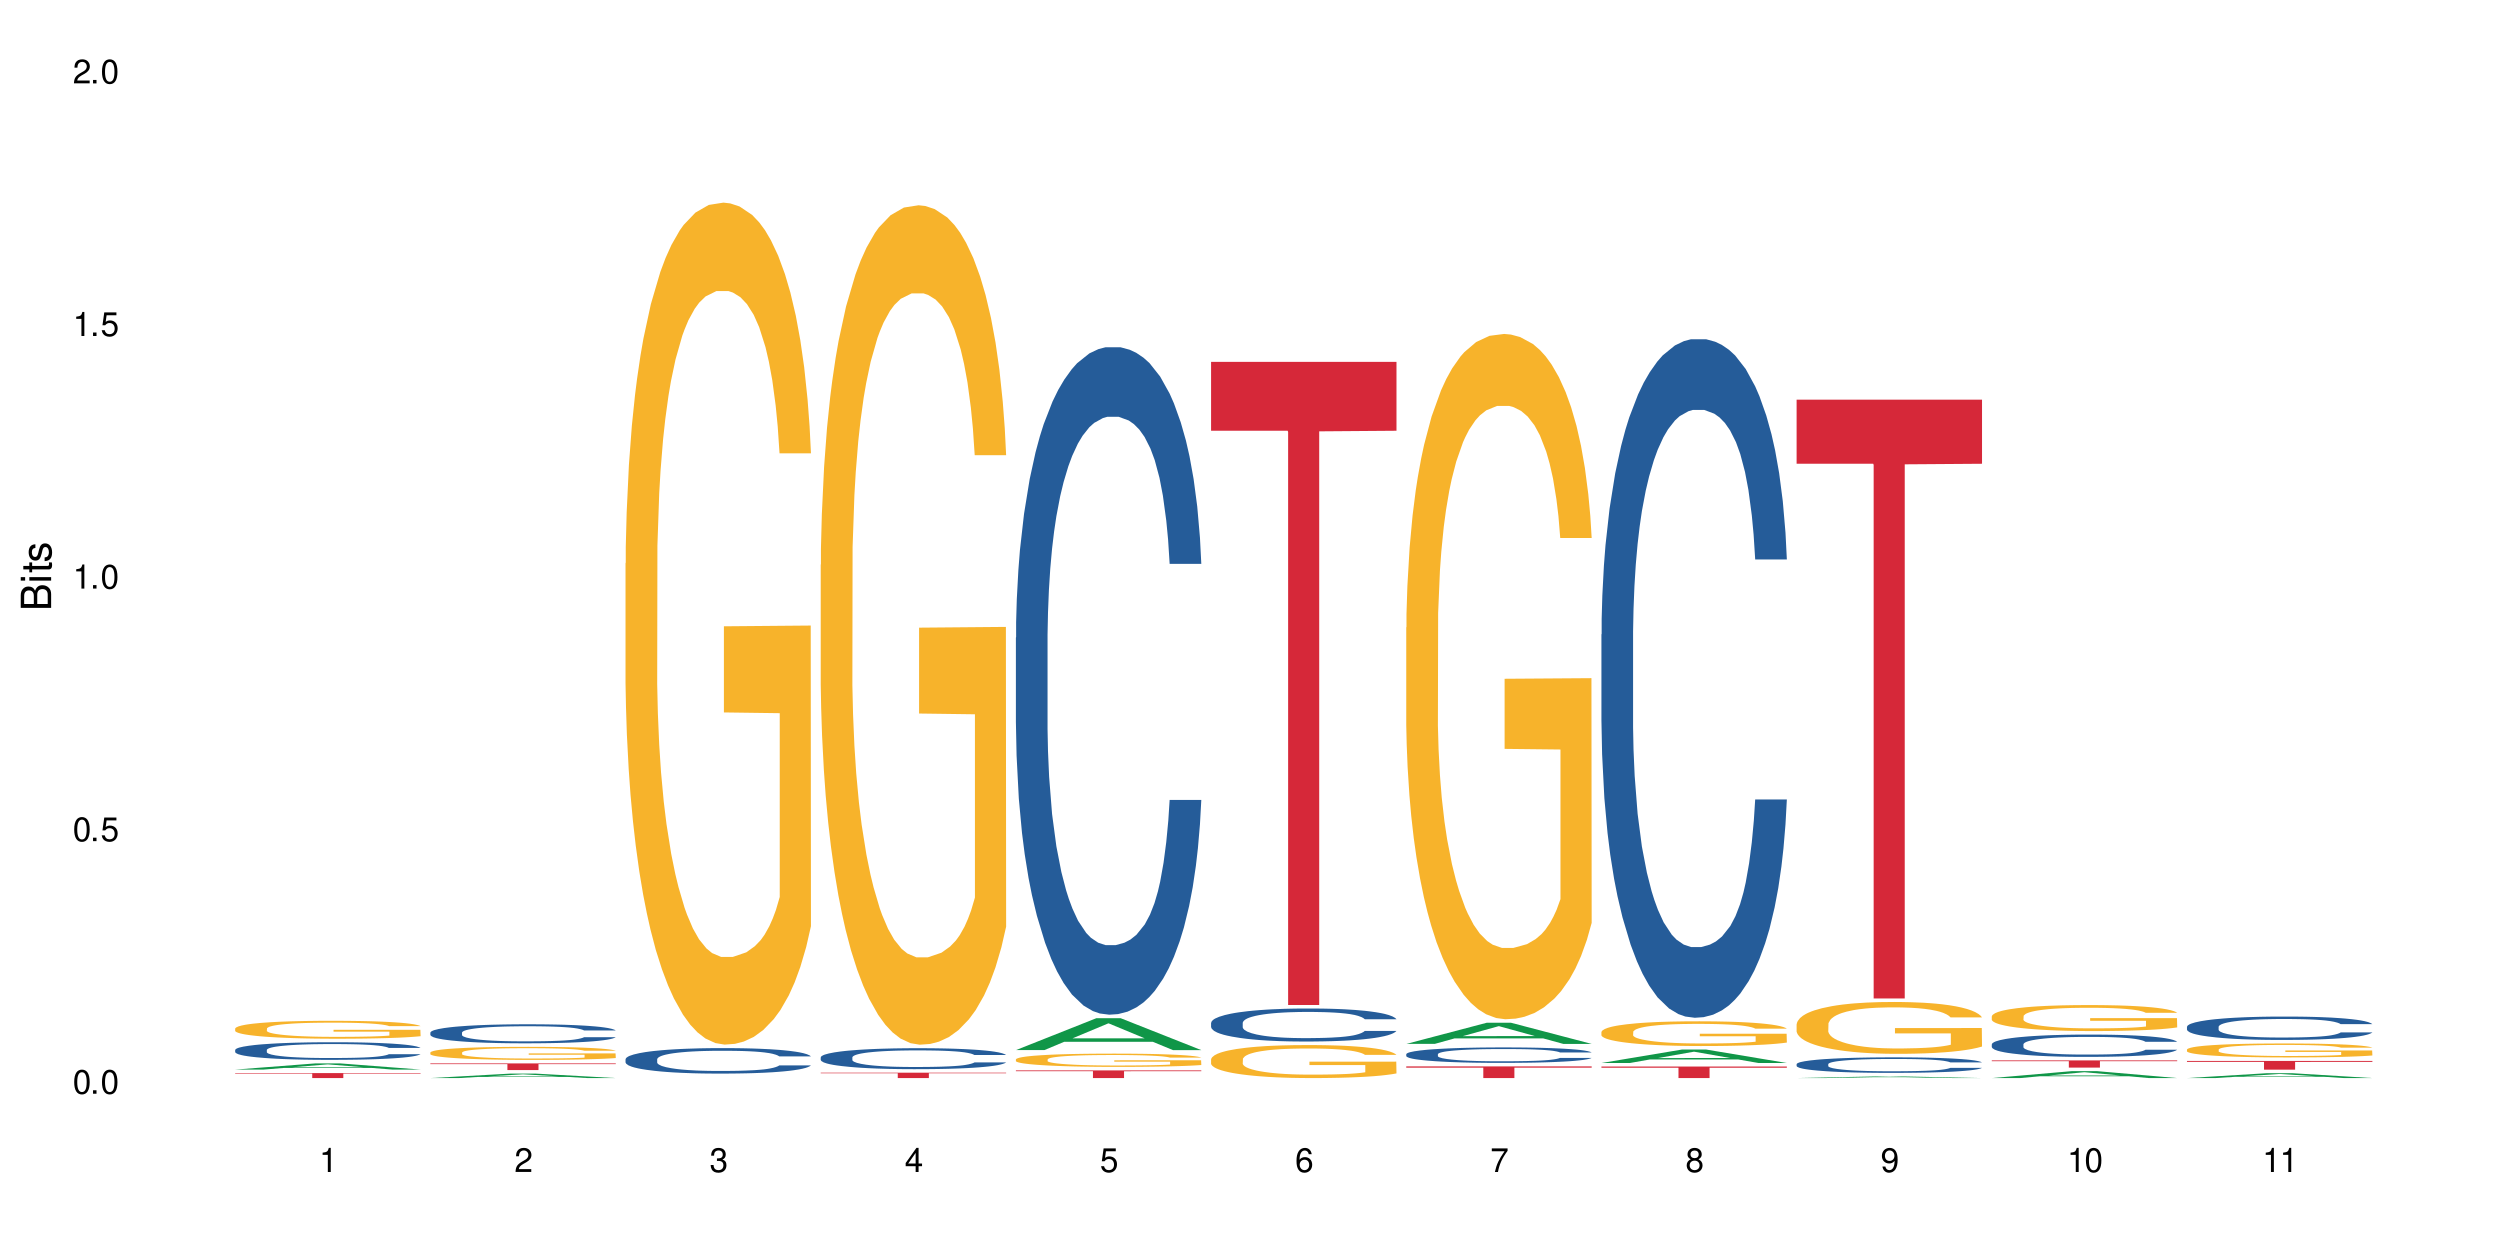 <?xml version="1.0" encoding="UTF-8"?>
<svg xmlns="http://www.w3.org/2000/svg" xmlns:xlink="http://www.w3.org/1999/xlink" width="720" height="360" viewBox="0 0 720 360">
<defs>
<g>
<g id="glyph-0-0">
</g>
<g id="glyph-0-1">
<path d="M 2.641 -6.938 C 2 -6.938 1.422 -6.656 1.078 -6.172 C 0.641 -5.562 0.406 -4.641 0.406 -3.359 C 0.406 -1.016 1.188 0.219 2.641 0.219 C 4.078 0.219 4.859 -1.016 4.859 -3.297 C 4.859 -4.641 4.656 -5.547 4.203 -6.172 C 3.844 -6.656 3.281 -6.938 2.641 -6.938 Z M 2.641 -6.188 C 3.547 -6.188 4 -5.25 4 -3.375 C 4 -1.406 3.562 -0.484 2.625 -0.484 C 1.734 -0.484 1.281 -1.438 1.281 -3.344 C 1.281 -5.25 1.734 -6.188 2.641 -6.188 Z M 2.641 -6.188 "/>
</g>
<g id="glyph-0-2">
<path d="M 1.828 -1 L 0.828 -1 L 0.828 0 L 1.828 0 Z M 1.828 -1 "/>
</g>
<g id="glyph-0-3">
<path d="M 4.562 -6.797 L 1.062 -6.797 L 0.547 -3.094 L 1.328 -3.094 C 1.719 -3.562 2.047 -3.734 2.578 -3.734 C 3.484 -3.734 4.062 -3.109 4.062 -2.094 C 4.062 -1.125 3.484 -0.531 2.578 -0.531 C 1.828 -0.531 1.375 -0.906 1.188 -1.672 L 0.328 -1.672 C 0.453 -1.109 0.547 -0.844 0.75 -0.594 C 1.125 -0.078 1.828 0.219 2.594 0.219 C 3.969 0.219 4.922 -0.781 4.922 -2.219 C 4.922 -3.562 4.031 -4.484 2.719 -4.484 C 2.25 -4.484 1.859 -4.359 1.469 -4.062 L 1.734 -5.969 L 4.562 -5.969 Z M 4.562 -6.797 "/>
</g>
<g id="glyph-0-4">
<path d="M 2.484 -4.938 L 2.484 0 L 3.328 0 L 3.328 -6.938 L 2.766 -6.938 C 2.469 -5.875 2.281 -5.734 0.984 -5.562 L 0.984 -4.938 Z M 2.484 -4.938 "/>
</g>
<g id="glyph-0-5">
<path d="M 4.859 -0.828 L 1.281 -0.828 C 1.359 -1.406 1.672 -1.781 2.5 -2.281 L 3.469 -2.828 C 4.406 -3.344 4.906 -4.062 4.906 -4.906 C 4.906 -5.484 4.672 -6.031 4.266 -6.406 C 3.859 -6.766 3.375 -6.938 2.719 -6.938 C 1.859 -6.938 1.219 -6.625 0.844 -6.031 C 0.609 -5.672 0.5 -5.234 0.484 -4.531 L 1.328 -4.531 C 1.359 -5.016 1.406 -5.281 1.531 -5.516 C 1.75 -5.938 2.188 -6.203 2.703 -6.203 C 3.469 -6.203 4.031 -5.641 4.031 -4.891 C 4.031 -4.344 3.719 -3.859 3.125 -3.516 L 2.234 -3 C 0.812 -2.172 0.406 -1.531 0.328 -0.016 L 4.859 -0.016 Z M 4.859 -0.828 "/>
</g>
<g id="glyph-0-6">
<path d="M 2.125 -3.188 L 2.578 -3.188 C 3.5 -3.188 3.984 -2.766 3.984 -1.922 C 3.984 -1.062 3.469 -0.531 2.594 -0.531 C 1.656 -0.531 1.203 -1 1.156 -2.016 L 0.312 -2.016 C 0.344 -1.453 0.438 -1.094 0.609 -0.781 C 0.953 -0.109 1.625 0.219 2.547 0.219 C 3.953 0.219 4.859 -0.625 4.859 -1.938 C 4.859 -2.828 4.516 -3.297 3.703 -3.594 C 4.344 -3.844 4.656 -4.328 4.656 -5.031 C 4.656 -6.219 3.875 -6.938 2.578 -6.938 C 1.203 -6.938 0.484 -6.172 0.453 -4.703 L 1.297 -4.703 C 1.312 -5.125 1.344 -5.359 1.453 -5.578 C 1.641 -5.969 2.062 -6.203 2.594 -6.203 C 3.344 -6.203 3.797 -5.75 3.797 -5 C 3.797 -4.516 3.609 -4.219 3.25 -4.047 C 3.016 -3.953 2.703 -3.922 2.125 -3.906 Z M 2.125 -3.188 "/>
</g>
<g id="glyph-0-7">
<path d="M 3.141 -1.672 L 3.141 0 L 3.984 0 L 3.984 -1.672 L 4.984 -1.672 L 4.984 -2.438 L 3.984 -2.438 L 3.984 -6.938 L 3.359 -6.938 L 0.266 -2.578 L 0.266 -1.672 Z M 3.141 -2.438 L 1 -2.438 L 3.141 -5.5 Z M 3.141 -2.438 "/>
</g>
<g id="glyph-0-8">
<path d="M 4.781 -5.125 C 4.609 -6.266 3.891 -6.938 2.844 -6.938 C 2.094 -6.938 1.422 -6.578 1.031 -5.953 C 0.594 -5.266 0.406 -4.422 0.406 -3.172 C 0.406 -2 0.578 -1.25 0.984 -0.641 C 1.359 -0.078 1.953 0.219 2.703 0.219 C 3.984 0.219 4.922 -0.75 4.922 -2.094 C 4.922 -3.375 4.062 -4.281 2.844 -4.281 C 2.172 -4.281 1.641 -4.031 1.281 -3.516 C 1.281 -5.234 1.828 -6.188 2.797 -6.188 C 3.391 -6.188 3.797 -5.797 3.938 -5.125 Z M 2.734 -3.531 C 3.547 -3.531 4.062 -2.953 4.062 -2.031 C 4.062 -1.156 3.484 -0.531 2.703 -0.531 C 1.922 -0.531 1.328 -1.188 1.328 -2.078 C 1.328 -2.938 1.906 -3.531 2.734 -3.531 Z M 2.734 -3.531 "/>
</g>
<g id="glyph-0-9">
<path d="M 4.984 -6.797 L 0.438 -6.797 L 0.438 -5.969 L 4.109 -5.969 C 2.5 -3.656 1.828 -2.234 1.328 0 L 2.219 0 C 2.594 -2.172 3.453 -4.047 4.984 -6.094 Z M 4.984 -6.797 "/>
</g>
<g id="glyph-0-10">
<path d="M 3.75 -3.656 C 4.469 -4.094 4.688 -4.438 4.688 -5.078 C 4.688 -6.172 3.844 -6.938 2.641 -6.938 C 1.438 -6.938 0.594 -6.172 0.594 -5.094 C 0.594 -4.438 0.812 -4.094 1.516 -3.656 C 0.734 -3.266 0.359 -2.703 0.359 -1.922 C 0.359 -0.656 1.281 0.219 2.641 0.219 C 3.984 0.219 4.922 -0.656 4.922 -1.922 C 4.922 -2.703 4.531 -3.266 3.75 -3.656 Z M 2.641 -6.188 C 3.359 -6.188 3.812 -5.75 3.812 -5.062 C 3.812 -4.406 3.344 -3.984 2.641 -3.984 C 1.922 -3.984 1.453 -4.406 1.453 -5.078 C 1.453 -5.75 1.922 -6.188 2.641 -6.188 Z M 2.641 -3.266 C 3.484 -3.266 4.062 -2.719 4.062 -1.906 C 4.062 -1.078 3.484 -0.531 2.625 -0.531 C 1.797 -0.531 1.219 -1.094 1.219 -1.906 C 1.219 -2.719 1.781 -3.266 2.641 -3.266 Z M 2.641 -3.266 "/>
</g>
<g id="glyph-0-11">
<path d="M 0.516 -1.578 C 0.672 -0.453 1.406 0.219 2.438 0.219 C 3.188 0.219 3.859 -0.141 4.266 -0.766 C 4.688 -1.453 4.891 -2.297 4.891 -3.547 C 4.891 -4.719 4.703 -5.453 4.312 -6.078 C 3.938 -6.641 3.344 -6.938 2.594 -6.938 C 1.297 -6.938 0.359 -5.969 0.359 -4.625 C 0.359 -3.344 1.234 -2.453 2.453 -2.453 C 3.094 -2.453 3.578 -2.672 4.016 -3.203 C 4 -1.484 3.469 -0.531 2.5 -0.531 C 1.906 -0.531 1.484 -0.906 1.359 -1.578 Z M 2.578 -6.203 C 3.375 -6.203 3.969 -5.531 3.969 -4.641 C 3.969 -3.797 3.391 -3.188 2.547 -3.188 C 1.734 -3.188 1.234 -3.766 1.234 -4.688 C 1.234 -5.562 1.797 -6.203 2.578 -6.203 Z M 2.578 -6.203 "/>
</g>
<g id="glyph-1-0">
</g>
<g id="glyph-1-1">
<path d="M 0 -0.953 L 0 -4.891 C 0 -5.719 -0.234 -6.344 -0.734 -6.797 C -1.188 -7.234 -1.812 -7.469 -2.5 -7.469 C -3.547 -7.469 -4.188 -7 -4.625 -5.875 C -4.984 -6.688 -5.625 -7.094 -6.531 -7.094 C -7.172 -7.094 -7.734 -6.859 -8.141 -6.391 C -8.562 -5.922 -8.75 -5.344 -8.75 -4.5 L -8.75 -0.953 Z M -4.984 -2.062 L -7.766 -2.062 L -7.766 -4.219 C -7.766 -4.844 -7.688 -5.203 -7.453 -5.5 C -7.219 -5.812 -6.859 -5.969 -6.375 -5.969 C -5.891 -5.969 -5.531 -5.812 -5.297 -5.5 C -5.062 -5.203 -4.984 -4.844 -4.984 -4.219 Z M -0.984 -2.062 L -4 -2.062 L -4 -4.781 C -4 -5.766 -3.438 -6.359 -2.484 -6.359 C -1.547 -6.359 -0.984 -5.766 -0.984 -4.781 Z M -0.984 -2.062 "/>
</g>
<g id="glyph-1-2">
<path d="M -6.281 -1.797 L -6.281 -0.797 L 0 -0.797 L 0 -1.797 Z M -8.75 -1.797 L -8.75 -0.797 L -7.484 -0.797 L -7.484 -1.797 Z M -8.75 -1.797 "/>
</g>
<g id="glyph-1-3">
<path d="M -6.281 -3.047 L -6.281 -2.016 L -8.016 -2.016 L -8.016 -1.016 L -6.281 -1.016 L -6.281 -0.172 L -5.469 -0.172 L -5.469 -1.016 L -0.719 -1.016 C -0.078 -1.016 0.281 -1.453 0.281 -2.234 C 0.281 -2.5 0.25 -2.719 0.188 -3.047 L -0.641 -3.047 C -0.609 -2.906 -0.594 -2.766 -0.594 -2.562 C -0.594 -2.141 -0.719 -2.016 -1.156 -2.016 L -5.469 -2.016 L -5.469 -3.047 Z M -6.281 -3.047 "/>
</g>
<g id="glyph-1-4">
<path d="M -4.531 -5.25 C -5.766 -5.25 -6.469 -4.422 -6.469 -2.969 C -6.469 -1.516 -5.719 -0.562 -4.547 -0.562 C -3.562 -0.562 -3.094 -1.062 -2.734 -2.562 L -2.516 -3.484 C -2.344 -4.188 -2.094 -4.469 -1.641 -4.469 C -1.047 -4.469 -0.641 -3.875 -0.641 -3 C -0.641 -2.453 -0.797 -2 -1.062 -1.75 C -1.25 -1.594 -1.422 -1.531 -1.875 -1.469 L -1.875 -0.406 C -0.422 -0.453 0.281 -1.266 0.281 -2.922 C 0.281 -4.5 -0.5 -5.516 -1.719 -5.516 C -2.656 -5.516 -3.172 -4.984 -3.469 -3.734 L -3.703 -2.766 C -3.891 -1.953 -4.156 -1.609 -4.594 -1.609 C -5.188 -1.609 -5.547 -2.125 -5.547 -2.938 C -5.547 -3.75 -5.203 -4.172 -4.531 -4.203 Z M -4.531 -5.25 "/>
</g>
</g>
</defs>
<rect x="-72" y="-36" width="864" height="432" fill="rgb(100%, 100%, 100%)" fill-opacity="1"/>
<path fill-rule="nonzero" fill="rgb(6.275%, 58.824%, 28.235%)" fill-opacity="1" d="M 67.73 308.039 L 67.789 308.035 L 90.895 306.254 L 97.91 306.254 L 121.133 308.039 L 112.973 308.039 L 107.152 307.574 L 81.652 307.574 L 75.945 308.039 L 67.73 308.039 L 84.105 307.379 L 104.816 307.379 L 94.488 306.543 L 94.375 306.543 L 94.262 306.547 L 84.047 307.379 L 84.105 307.379 Z M 67.73 308.039 "/>
<path fill-rule="nonzero" fill="rgb(14.51%, 36.078%, 60%)" fill-opacity="1" d="M 67.73 302.371 L 67.797 302.367 L 67.797 302.258 L 67.992 302.082 L 68.449 301.859 L 68.902 301.703 L 70.074 301.43 L 71.703 301.168 L 73.398 300.961 L 74.633 300.84 L 75.742 300.75 L 78.281 300.578 L 79.91 300.488 L 81.668 300.41 L 83.816 300.332 L 85.379 300.285 L 88.895 300.211 L 91.5 300.18 L 93.52 300.164 L 97.883 300.164 L 100.488 300.184 L 102.375 300.207 L 104.461 300.242 L 106.219 300.285 L 109.281 300.387 L 112.016 300.516 L 113.254 300.59 L 115.207 300.734 L 116.703 300.875 L 117.746 300.996 L 118.918 301.168 L 119.961 301.375 L 120.742 301.613 L 121.133 301.812 L 112.016 301.812 L 111.559 301.625 L 111.039 301.48 L 110.062 301.293 L 109.086 301.156 L 107.715 301.023 L 106.48 300.934 L 104.785 300.848 L 103.289 300.789 L 101.727 300.75 L 100.227 300.723 L 97.363 300.691 L 94.039 300.691 L 92.805 300.703 L 90.262 300.738 L 88.895 300.773 L 86.941 300.836 L 85.574 300.898 L 83.945 300.988 L 82.84 301.07 L 81.473 301.191 L 80.496 301.297 L 79.387 301.449 L 78.738 301.566 L 78.152 301.695 L 77.629 301.848 L 77.238 302.012 L 76.977 302.184 L 76.848 302.348 L 76.848 303.07 L 76.977 303.234 L 77.305 303.43 L 78.152 303.715 L 79.387 303.961 L 80.82 304.152 L 82.188 304.293 L 82.969 304.359 L 84.012 304.434 L 85.641 304.523 L 87.984 304.617 L 89.352 304.656 L 91.438 304.691 L 93.586 304.711 L 96.449 304.711 L 98.988 304.691 L 100.684 304.668 L 102.441 304.633 L 104.852 304.555 L 106.348 304.48 L 107.652 304.391 L 108.629 304.301 L 109.281 304.227 L 110.258 304.086 L 111.039 303.926 L 111.625 303.766 L 112.016 303.605 L 121.133 303.605 L 120.742 303.793 L 120.156 303.973 L 119.57 304.109 L 118.656 304.27 L 117.613 304.414 L 116.117 304.578 L 114.879 304.684 L 113.254 304.801 L 111.754 304.887 L 110.125 304.965 L 107.715 305.059 L 106.152 305.105 L 104.461 305.148 L 102.441 305.184 L 99.902 305.215 L 97.168 305.234 L 94.625 305.238 L 91.891 305.23 L 89.871 305.211 L 87.203 305.172 L 83.883 305.086 L 81.473 305 L 79.582 304.91 L 77.957 304.816 L 76.133 304.691 L 73.789 304.488 L 72.355 304.332 L 71.379 304.199 L 70.27 304.02 L 69.488 303.855 L 68.578 303.598 L 67.926 303.27 L 67.73 303.012 Z M 67.73 302.371 "/>
<path fill-rule="nonzero" fill="rgb(96.863%, 70.196%, 16.863%)" fill-opacity="1" d="M 67.73 296.199 L 67.797 296.195 L 67.797 296.102 L 68.055 295.887 L 68.707 295.594 L 69.555 295.355 L 70.465 295.168 L 71.051 295.066 L 72.027 294.926 L 72.875 294.82 L 75.023 294.609 L 77.762 294.41 L 79.258 294.328 L 80.949 294.246 L 83.359 294.156 L 84.469 294.125 L 87.855 294.047 L 91.695 294 L 95.93 293.988 L 97.883 293.992 L 100.555 294.012 L 104.199 294.062 L 106.285 294.109 L 107.91 294.156 L 109.605 294.219 L 111.688 294.312 L 113.645 294.426 L 115.207 294.539 L 116.77 294.68 L 118.07 294.832 L 119.18 294.996 L 120.156 295.195 L 120.742 295.359 L 121.133 295.523 L 112.078 295.523 L 111.559 295.359 L 110.973 295.23 L 109.996 295.078 L 109.02 294.965 L 108.043 294.875 L 106.219 294.75 L 104.656 294.676 L 102.703 294.609 L 100.812 294.566 L 98.664 294.539 L 97.363 294.531 L 93.91 294.531 L 90.785 294.562 L 88.961 294.602 L 87.66 294.637 L 85.836 294.707 L 84.727 294.766 L 84.078 294.805 L 82.125 294.949 L 80.82 295.082 L 80.105 295.172 L 79.191 295.312 L 78.543 295.441 L 77.824 295.629 L 77.434 295.77 L 76.914 296.09 L 76.848 296.941 L 77.043 297.117 L 77.434 297.312 L 77.957 297.48 L 78.738 297.66 L 79.52 297.797 L 80.887 297.98 L 82.059 298.105 L 82.969 298.184 L 84.727 298.312 L 85.445 298.355 L 87.137 298.438 L 88.895 298.504 L 91.047 298.562 L 92.672 298.59 L 95.277 298.613 L 98.598 298.613 L 102.508 298.586 L 104.98 298.547 L 106.676 298.512 L 107.781 298.477 L 109.148 298.426 L 110.125 298.379 L 111.039 298.328 L 112.145 298.246 L 112.145 297.117 L 96.059 297.113 L 96.059 296.586 L 121.066 296.582 L 121.133 298.426 L 119.766 298.551 L 118.07 298.676 L 116.441 298.77 L 114.75 298.852 L 112.34 298.938 L 110.387 298.996 L 107.391 299.062 L 104.656 299.105 L 101.789 299.133 L 99.25 299.148 L 96.254 299.152 L 93.586 299.141 L 90.719 299.113 L 88.441 299.074 L 86.355 299.027 L 84.273 298.969 L 81.668 298.867 L 79.973 298.789 L 78.215 298.688 L 76.457 298.57 L 74.895 298.445 L 73.852 298.344 L 72.812 298.23 L 71.703 298.09 L 70.66 297.93 L 69.879 297.785 L 69.164 297.617 L 68.645 297.465 L 68.121 297.25 L 67.859 297.082 L 67.73 296.934 Z M 67.73 296.199 "/>
<path fill-rule="nonzero" fill="rgb(83.922%, 15.686%, 22.353%)" fill-opacity="1" d="M 67.73 309.051 L 121.133 309.051 L 121.133 309.207 L 98.875 309.207 L 98.875 310.484 L 89.922 310.484 L 89.922 309.207 L 67.73 309.207 Z M 67.73 309.051 "/>
<path fill-rule="nonzero" fill="rgb(6.275%, 58.824%, 28.235%)" fill-opacity="1" d="M 123.941 310.484 L 124 310.48 L 147.105 309.191 L 154.125 309.191 L 177.344 310.484 L 169.184 310.484 L 163.367 310.148 L 137.863 310.148 L 132.156 310.484 L 123.941 310.484 L 140.316 310.008 L 161.027 310.008 L 150.699 309.402 L 150.586 309.402 L 150.473 309.406 L 140.258 310.008 L 140.316 310.008 Z M 123.941 310.484 "/>
<path fill-rule="nonzero" fill="rgb(14.51%, 36.078%, 60%)" fill-opacity="1" d="M 123.941 297.379 L 124.008 297.375 L 124.008 297.254 L 124.203 297.066 L 124.66 296.824 L 125.113 296.66 L 126.285 296.363 L 127.914 296.078 L 129.609 295.859 L 130.844 295.727 L 131.953 295.629 L 134.492 295.441 L 136.121 295.348 L 137.879 295.262 L 140.027 295.176 L 141.59 295.125 L 145.109 295.047 L 147.711 295.012 L 149.73 294.996 L 154.094 294.996 L 156.699 295.016 L 158.59 295.043 L 160.672 295.082 L 162.43 295.125 L 165.492 295.238 L 168.227 295.375 L 169.465 295.457 L 171.418 295.613 L 172.914 295.762 L 173.957 295.895 L 175.129 296.078 L 176.172 296.305 L 176.953 296.559 L 177.344 296.773 L 168.227 296.773 L 167.77 296.574 L 167.25 296.418 L 166.273 296.215 L 165.297 296.066 L 163.93 295.922 L 162.691 295.828 L 160.996 295.734 L 159.5 295.672 L 157.938 295.629 L 156.438 295.598 L 153.574 295.566 L 150.254 295.566 L 149.016 295.578 L 146.477 295.617 L 145.109 295.652 L 143.152 295.723 L 141.785 295.789 L 140.156 295.887 L 139.051 295.973 L 137.684 296.102 L 136.707 296.219 L 135.598 296.383 L 134.949 296.508 L 134.363 296.648 L 133.84 296.812 L 133.449 296.988 L 133.191 297.176 L 133.059 297.355 L 133.059 298.133 L 133.191 298.312 L 133.516 298.523 L 134.363 298.828 L 135.598 299.094 L 137.031 299.305 L 138.398 299.453 L 139.18 299.523 L 140.223 299.605 L 141.852 299.703 L 144.195 299.805 L 145.562 299.844 L 147.648 299.883 L 149.797 299.902 L 152.66 299.902 L 155.203 299.883 L 156.895 299.859 L 158.652 299.82 L 161.062 299.734 L 162.559 299.652 L 163.863 299.559 L 164.84 299.465 L 165.492 299.383 L 166.469 299.227 L 167.25 299.059 L 167.836 298.883 L 168.227 298.711 L 177.344 298.711 L 176.953 298.914 L 176.367 299.109 L 175.781 299.254 L 174.867 299.43 L 173.828 299.582 L 172.328 299.758 L 171.09 299.875 L 169.465 300 L 167.965 300.094 L 166.336 300.18 L 163.93 300.281 L 162.363 300.328 L 160.672 300.375 L 158.652 300.414 L 156.113 300.449 L 153.379 300.469 L 150.84 300.477 L 148.102 300.465 L 146.086 300.445 L 143.414 300.398 L 140.094 300.309 L 137.684 300.215 L 135.793 300.121 L 134.168 300.02 L 132.344 299.883 L 130 299.664 L 128.566 299.492 L 127.59 299.352 L 126.48 299.156 L 125.699 298.984 L 124.789 298.703 L 124.137 298.348 L 123.941 298.07 Z M 123.941 297.379 "/>
<path fill-rule="nonzero" fill="rgb(96.863%, 70.196%, 16.863%)" fill-opacity="1" d="M 123.941 303.098 L 124.008 303.094 L 124.008 303.027 L 124.27 302.871 L 124.918 302.66 L 125.766 302.484 L 126.676 302.348 L 127.266 302.273 L 128.242 302.172 L 129.086 302.094 L 131.234 301.941 L 133.973 301.797 L 135.469 301.734 L 137.164 301.676 L 139.57 301.609 L 140.68 301.586 L 144.066 301.531 L 147.906 301.496 L 152.141 301.488 L 154.094 301.492 L 156.766 301.504 L 160.41 301.543 L 162.496 301.578 L 164.125 301.609 L 165.816 301.656 L 167.902 301.723 L 169.855 301.809 L 171.418 301.891 L 172.98 301.992 L 174.281 302.102 L 175.391 302.223 L 176.367 302.367 L 176.953 302.488 L 177.344 302.605 L 168.293 302.605 L 167.77 302.488 L 167.184 302.395 L 166.207 302.281 L 165.23 302.199 L 164.254 302.133 L 162.43 302.043 L 160.867 301.988 L 158.914 301.941 L 157.023 301.91 L 154.875 301.891 L 153.574 301.883 L 150.121 301.883 L 146.996 301.906 L 145.172 301.934 L 143.871 301.961 L 142.047 302.012 L 140.941 302.055 L 140.289 302.082 L 138.336 302.188 L 137.031 302.285 L 136.316 302.352 L 135.402 302.453 L 134.754 302.547 L 134.035 302.684 L 133.645 302.785 L 133.125 303.02 L 133.059 303.637 L 133.254 303.77 L 133.645 303.91 L 134.168 304.031 L 134.949 304.164 L 135.73 304.262 L 137.098 304.398 L 138.27 304.488 L 139.18 304.543 L 140.941 304.637 L 141.656 304.668 L 143.348 304.73 L 145.109 304.777 L 147.258 304.82 L 148.883 304.84 L 151.488 304.855 L 154.812 304.855 L 158.719 304.836 L 161.191 304.809 L 162.887 304.781 L 163.992 304.758 L 165.359 304.719 L 166.336 304.688 L 167.25 304.648 L 168.355 304.59 L 168.355 303.77 L 152.27 303.766 L 152.27 303.379 L 177.277 303.375 L 177.344 304.719 L 175.977 304.812 L 174.281 304.902 L 172.656 304.973 L 170.961 305.027 L 168.551 305.094 L 166.598 305.137 L 163.602 305.184 L 160.867 305.215 L 158 305.234 L 155.461 305.246 L 152.465 305.25 L 149.797 305.242 L 146.93 305.223 L 144.652 305.195 L 142.566 305.16 L 140.484 305.113 L 137.879 305.043 L 136.188 304.984 L 134.426 304.914 L 132.668 304.828 L 131.105 304.734 L 130.062 304.66 L 129.023 304.578 L 127.914 304.477 L 126.871 304.359 L 126.09 304.254 L 125.375 304.133 L 124.855 304.02 L 124.332 303.863 L 124.074 303.742 L 123.941 303.633 Z M 123.941 303.098 "/>
<path fill-rule="nonzero" fill="rgb(83.922%, 15.686%, 22.353%)" fill-opacity="1" d="M 123.941 306.262 L 177.344 306.262 L 177.344 306.469 L 155.086 306.469 L 155.086 308.18 L 146.133 308.18 L 146.133 306.469 L 123.941 306.469 Z M 123.941 306.262 "/>
<path fill-rule="nonzero" fill="rgb(14.51%, 36.078%, 60%)" fill-opacity="1" d="M 180.152 305.051 L 180.219 305.047 L 180.219 304.887 L 180.414 304.629 L 180.871 304.309 L 181.324 304.086 L 182.5 303.691 L 184.125 303.309 L 185.82 303.012 L 187.059 302.84 L 188.164 302.703 L 190.703 302.457 L 192.332 302.328 L 194.09 302.215 L 196.238 302.102 L 197.801 302.035 L 201.32 301.926 L 203.922 301.879 L 205.941 301.859 L 210.305 301.859 L 212.91 301.887 L 214.801 301.918 L 216.883 301.973 L 218.641 302.035 L 221.703 302.18 L 224.438 302.367 L 225.676 302.477 L 227.629 302.684 L 229.125 302.887 L 230.168 303.059 L 231.34 303.309 L 232.383 303.609 L 233.164 303.953 L 233.555 304.242 L 224.438 304.242 L 223.98 303.973 L 223.461 303.766 L 222.484 303.488 L 221.508 303.293 L 220.141 303.102 L 218.902 302.973 L 217.207 302.844 L 215.711 302.766 L 214.148 302.703 L 212.648 302.664 L 209.785 302.625 L 206.465 302.625 L 205.227 302.637 L 202.688 302.691 L 201.32 302.738 L 199.363 302.832 L 197.996 302.918 L 196.371 303.055 L 195.262 303.168 L 193.895 303.34 L 192.918 303.496 L 191.812 303.719 L 191.16 303.887 L 190.574 304.074 L 190.051 304.293 L 189.66 304.527 L 189.402 304.777 L 189.27 305.02 L 189.27 306.059 L 189.402 306.301 L 189.727 306.582 L 190.574 306.992 L 191.812 307.348 L 193.242 307.629 L 194.609 307.832 L 195.395 307.926 L 196.434 308.031 L 198.062 308.164 L 200.406 308.301 L 201.773 308.352 L 203.859 308.406 L 206.008 308.434 L 208.875 308.434 L 211.414 308.406 L 213.105 308.375 L 214.863 308.32 L 217.273 308.207 L 218.773 308.098 L 220.074 307.973 L 221.051 307.844 L 221.703 307.734 L 222.68 307.527 L 223.461 307.301 L 224.047 307.066 L 224.438 306.836 L 233.555 306.836 L 233.164 307.105 L 232.578 307.367 L 231.992 307.562 L 231.082 307.797 L 230.039 308.004 L 228.539 308.238 L 227.305 308.395 L 225.676 308.562 L 224.176 308.688 L 222.551 308.805 L 220.141 308.938 L 218.578 309.004 L 216.883 309.066 L 214.863 309.117 L 212.324 309.164 L 209.59 309.191 L 207.051 309.199 L 204.316 309.184 L 202.297 309.16 L 199.625 309.098 L 196.305 308.977 L 193.895 308.852 L 192.008 308.723 L 190.379 308.59 L 188.555 308.406 L 186.211 308.113 L 184.777 307.883 L 183.801 307.695 L 182.695 307.434 L 181.914 307.199 L 181 306.824 L 180.348 306.348 L 180.152 305.977 Z M 180.152 305.051 "/>
<path fill-rule="nonzero" fill="rgb(96.863%, 70.196%, 16.863%)" fill-opacity="1" d="M 180.152 162.215 L 180.219 161.996 L 180.219 157.566 L 180.48 147.602 L 181.129 133.871 L 181.977 122.578 L 182.891 113.719 L 183.477 109.066 L 184.453 102.426 L 185.297 97.551 L 187.449 87.586 L 190.184 78.285 L 191.68 74.301 L 193.375 70.535 L 195.785 66.328 L 196.891 64.777 L 200.277 61.234 L 204.121 59.02 L 208.352 58.355 L 210.305 58.578 L 212.977 59.461 L 216.621 61.898 L 218.707 64.113 L 220.336 66.328 L 222.027 69.207 L 224.113 73.637 L 226.066 78.949 L 227.629 84.266 L 229.191 90.91 L 230.492 97.996 L 231.602 105.746 L 232.578 115.047 L 233.164 122.797 L 233.555 130.551 L 224.504 130.551 L 223.98 122.797 L 223.395 116.82 L 222.418 109.512 L 221.441 104.195 L 220.465 99.988 L 218.641 94.23 L 217.078 90.688 L 215.125 87.586 L 213.238 85.594 L 211.086 84.266 L 209.785 83.824 L 206.332 83.824 L 203.207 85.371 L 201.383 87.145 L 200.082 88.914 L 198.258 92.238 L 197.152 94.895 L 196.5 96.668 L 194.547 103.531 L 193.242 109.73 L 192.527 113.941 L 191.617 120.582 L 190.965 126.562 L 190.246 135.422 L 189.855 142.066 L 189.336 157.125 L 189.27 196.984 L 189.465 205.398 L 189.855 214.48 L 190.379 222.453 L 191.16 230.867 L 191.941 237.289 L 193.309 245.926 L 194.48 251.684 L 195.395 255.449 L 197.152 261.43 L 197.867 263.422 L 199.562 267.406 L 201.32 270.508 L 203.469 273.164 L 205.098 274.492 L 207.699 275.602 L 211.023 275.602 L 214.93 274.273 L 217.402 272.5 L 219.098 270.73 L 220.203 269.18 L 221.57 266.742 L 222.551 264.527 L 223.461 262.094 L 224.566 258.328 L 224.566 205.398 L 208.484 205.18 L 208.484 180.375 L 233.488 180.156 L 233.555 266.742 L 232.188 272.723 L 230.492 278.48 L 228.867 282.91 L 227.172 286.672 L 224.762 290.883 L 222.809 293.539 L 219.812 296.641 L 217.078 298.633 L 214.215 299.961 L 211.672 300.625 L 208.68 300.848 L 206.008 300.402 L 203.141 299.074 L 200.863 297.305 L 198.777 295.09 L 196.695 292.211 L 194.09 287.559 L 192.398 283.793 L 190.641 279.145 L 188.879 273.609 L 187.316 267.629 L 186.277 262.977 L 185.234 257.664 L 184.125 251.02 L 183.086 243.488 L 182.305 236.625 L 181.586 228.875 L 181.066 221.566 L 180.543 211.602 L 180.285 203.629 L 180.152 196.762 Z M 180.152 162.215 "/>
<path fill-rule="nonzero" fill="rgb(14.51%, 36.078%, 60%)" fill-opacity="1" d="M 236.367 304.512 L 236.43 304.508 L 236.43 304.375 L 236.625 304.164 L 237.082 303.902 L 237.539 303.719 L 238.711 303.395 L 240.34 303.078 L 242.031 302.836 L 243.27 302.691 L 244.375 302.582 L 246.914 302.379 L 248.543 302.273 L 250.301 302.18 L 252.449 302.086 L 254.016 302.031 L 257.531 301.941 L 260.137 301.906 L 262.152 301.887 L 266.516 301.887 L 269.121 301.91 L 271.012 301.938 L 273.094 301.98 L 274.852 302.031 L 277.914 302.152 L 280.648 302.309 L 281.887 302.395 L 283.84 302.566 L 285.34 302.73 L 286.379 302.875 L 287.551 303.078 L 288.594 303.328 L 289.375 303.609 L 289.766 303.848 L 280.648 303.848 L 280.191 303.625 L 279.672 303.453 L 278.695 303.227 L 277.719 303.066 L 276.352 302.906 L 275.113 302.805 L 273.422 302.699 L 271.922 302.633 L 270.359 302.582 L 268.863 302.551 L 265.996 302.516 L 262.676 302.516 L 261.438 302.527 L 258.898 302.57 L 257.531 302.609 L 255.578 302.688 L 254.211 302.758 L 252.582 302.871 L 251.473 302.965 L 250.105 303.105 L 249.129 303.234 L 248.023 303.414 L 247.371 303.555 L 246.785 303.707 L 246.266 303.891 L 245.875 304.082 L 245.613 304.285 L 245.484 304.484 L 245.484 305.34 L 245.613 305.539 L 245.938 305.77 L 246.785 306.105 L 248.023 306.398 L 249.457 306.633 L 250.824 306.797 L 251.605 306.875 L 252.645 306.961 L 254.273 307.07 L 256.617 307.184 L 257.984 307.227 L 260.07 307.27 L 262.219 307.293 L 265.086 307.293 L 267.625 307.27 L 269.316 307.242 L 271.074 307.199 L 273.484 307.105 L 274.984 307.016 L 276.285 306.914 L 277.262 306.809 L 277.914 306.719 L 278.891 306.547 L 279.672 306.359 L 280.258 306.168 L 280.648 305.98 L 289.766 305.98 L 289.375 306.199 L 288.789 306.414 L 288.203 306.574 L 287.293 306.77 L 286.25 306.941 L 284.75 307.133 L 283.516 307.258 L 281.887 307.398 L 280.387 307.504 L 278.762 307.598 L 276.352 307.707 L 274.789 307.762 L 273.094 307.812 L 271.074 307.855 L 268.535 307.895 L 265.801 307.914 L 263.262 307.922 L 260.527 307.91 L 258.508 307.887 L 255.836 307.84 L 252.516 307.738 L 250.105 307.633 L 248.219 307.531 L 246.59 307.418 L 244.766 307.27 L 242.422 307.027 L 240.988 306.84 L 240.012 306.688 L 238.906 306.473 L 238.125 306.277 L 237.211 305.969 L 236.562 305.578 L 236.367 305.273 Z M 236.367 304.512 "/>
<path fill-rule="nonzero" fill="rgb(96.863%, 70.196%, 16.863%)" fill-opacity="1" d="M 236.367 162.664 L 236.43 162.441 L 236.43 158.027 L 236.691 148.09 L 237.344 134.402 L 238.188 123.141 L 239.102 114.309 L 239.688 109.672 L 240.664 103.051 L 241.512 98.191 L 243.66 88.258 L 246.395 78.984 L 247.891 75.008 L 249.586 71.258 L 251.996 67.062 L 253.102 65.516 L 256.488 61.984 L 260.332 59.773 L 264.562 59.113 L 266.516 59.332 L 269.188 60.219 L 272.836 62.645 L 274.918 64.852 L 276.547 67.062 L 278.238 69.93 L 280.324 74.348 L 282.277 79.645 L 283.84 84.945 L 285.402 91.57 L 286.707 98.633 L 287.812 106.363 L 288.789 115.633 L 289.375 123.363 L 289.766 131.09 L 280.715 131.09 L 280.191 123.363 L 279.605 117.402 L 278.629 110.113 L 277.652 104.816 L 276.676 100.621 L 274.852 94.879 L 273.289 91.348 L 271.336 88.258 L 269.449 86.27 L 267.301 84.945 L 265.996 84.504 L 262.543 84.504 L 259.418 86.051 L 257.594 87.816 L 256.293 89.582 L 254.469 92.895 L 253.363 95.543 L 252.711 97.309 L 250.758 104.152 L 249.457 110.336 L 248.738 114.531 L 247.828 121.152 L 247.176 127.117 L 246.461 135.945 L 246.07 142.57 L 245.547 157.586 L 245.484 197.324 L 245.68 205.715 L 246.07 214.77 L 246.59 222.715 L 247.371 231.105 L 248.152 237.508 L 249.52 246.121 L 250.691 251.859 L 251.605 255.613 L 253.363 261.574 L 254.078 263.562 L 255.773 267.535 L 257.531 270.629 L 259.68 273.277 L 261.309 274.602 L 263.914 275.707 L 267.234 275.707 L 271.141 274.379 L 273.617 272.613 L 275.309 270.848 L 276.418 269.301 L 277.785 266.875 L 278.762 264.668 L 279.672 262.238 L 280.781 258.484 L 280.781 205.715 L 264.695 205.496 L 264.695 180.766 L 289.699 180.547 L 289.766 266.875 L 288.398 272.836 L 286.707 278.574 L 285.078 282.992 L 283.383 286.746 L 280.977 290.941 L 279.02 293.59 L 276.023 296.68 L 273.289 298.668 L 270.426 299.992 L 267.887 300.656 L 264.891 300.875 L 262.219 300.434 L 259.355 299.109 L 257.074 297.344 L 254.992 295.137 L 252.906 292.266 L 250.301 287.629 L 248.609 283.875 L 246.852 279.238 L 245.094 273.719 L 243.527 267.758 L 242.488 263.121 L 241.445 257.82 L 240.34 251.199 L 239.297 243.691 L 238.516 236.848 L 237.797 229.121 L 237.277 221.832 L 236.758 211.898 L 236.496 203.949 L 236.367 197.105 Z M 236.367 162.664 "/>
<path fill-rule="nonzero" fill="rgb(83.922%, 15.686%, 22.353%)" fill-opacity="1" d="M 236.367 308.934 L 289.766 308.934 L 289.766 309.102 L 267.512 309.102 L 267.512 310.484 L 258.555 310.484 L 258.555 309.102 L 236.367 309.102 Z M 236.367 308.934 "/>
<path fill-rule="nonzero" fill="rgb(6.275%, 58.824%, 28.235%)" fill-opacity="1" d="M 292.578 302.426 L 292.633 302.414 L 315.738 293.246 L 322.758 293.246 L 345.977 302.434 L 337.82 302.434 L 332 300.035 L 306.496 300.035 L 300.793 302.426 L 292.578 302.426 L 308.949 299.043 L 329.66 299.035 L 319.336 294.746 L 319.219 294.738 L 319.105 294.766 L 308.895 299.035 L 308.949 299.043 Z M 292.578 302.426 "/>
<path fill-rule="nonzero" fill="rgb(14.51%, 36.078%, 60%)" fill-opacity="1" d="M 292.578 183.648 L 292.641 183.473 L 292.641 179.258 L 292.836 172.582 L 293.293 164.148 L 293.75 158.348 L 294.922 147.98 L 296.551 137.969 L 298.242 130.234 L 299.48 125.668 L 300.586 122.152 L 303.125 115.652 L 304.754 112.316 L 306.512 109.328 L 308.664 106.34 L 310.227 104.582 L 313.742 101.773 L 316.348 100.543 L 318.367 100.016 L 322.73 100.016 L 325.332 100.719 L 327.223 101.598 L 329.305 103.004 L 331.066 104.582 L 334.125 108.449 L 336.859 113.367 L 338.098 116.18 L 340.051 121.625 L 341.551 126.898 L 342.59 131.465 L 343.762 137.969 L 344.805 145.875 L 345.586 154.836 L 345.977 162.391 L 336.859 162.391 L 336.406 155.363 L 335.883 149.914 L 334.906 142.711 L 333.93 137.617 L 332.562 132.52 L 331.324 129.184 L 329.633 125.844 L 328.133 123.734 L 326.57 122.152 L 325.074 121.102 L 322.207 120.047 L 318.887 120.047 L 317.648 120.398 L 315.109 121.801 L 313.742 123.031 L 311.789 125.492 L 310.422 127.777 L 308.793 131.289 L 307.684 134.277 L 306.316 138.848 L 305.34 142.887 L 304.234 148.684 L 303.582 153.078 L 302.996 157.996 L 302.477 163.797 L 302.086 169.945 L 301.824 176.445 L 301.695 182.77 L 301.695 210.004 L 301.824 216.332 L 302.148 223.711 L 302.996 234.43 L 304.234 243.738 L 305.668 251.121 L 307.035 256.391 L 307.816 258.852 L 308.859 261.66 L 310.484 265.176 L 312.832 268.691 L 314.199 270.094 L 316.281 271.5 L 318.43 272.203 L 321.297 272.203 L 323.836 271.5 L 325.527 270.621 L 327.289 269.219 L 329.695 266.23 L 331.195 263.418 L 332.496 260.082 L 333.473 256.742 L 334.125 253.93 L 335.102 248.484 L 335.883 242.512 L 336.469 236.359 L 336.859 230.387 L 345.977 230.387 L 345.586 237.414 L 345 244.266 L 344.414 249.363 L 343.504 255.512 L 342.461 260.961 L 340.965 267.109 L 339.727 271.148 L 338.098 275.543 L 336.602 278.879 L 334.973 281.867 L 332.562 285.383 L 331 287.141 L 329.305 288.719 L 327.289 290.125 L 324.746 291.355 L 322.012 292.059 L 319.473 292.234 L 316.738 291.883 L 314.719 291.18 L 312.047 289.598 L 308.727 286.438 L 306.316 283.098 L 304.43 279.758 L 302.801 276.246 L 300.977 271.5 L 298.633 263.77 L 297.199 257.797 L 296.223 252.875 L 295.117 246.023 L 294.336 239.875 L 293.422 230.035 L 292.773 217.559 L 292.578 207.898 Z M 292.578 183.648 "/>
<path fill-rule="nonzero" fill="rgb(96.863%, 70.196%, 16.863%)" fill-opacity="1" d="M 292.578 305.082 L 292.641 305.078 L 292.641 305.008 L 292.902 304.852 L 293.555 304.633 L 294.398 304.457 L 295.312 304.316 L 295.898 304.242 L 296.875 304.141 L 297.723 304.062 L 299.871 303.906 L 302.605 303.758 L 304.105 303.695 L 305.797 303.637 L 308.207 303.57 L 309.312 303.547 L 312.699 303.492 L 316.543 303.457 L 320.773 303.445 L 322.73 303.449 L 325.398 303.461 L 329.047 303.5 L 331.129 303.535 L 332.758 303.57 L 334.449 303.617 L 336.535 303.688 L 338.488 303.77 L 340.051 303.852 L 341.613 303.957 L 342.918 304.07 L 344.023 304.191 L 345 304.336 L 345.586 304.461 L 345.977 304.582 L 336.926 304.582 L 336.406 304.461 L 335.82 304.367 L 334.84 304.25 L 333.863 304.168 L 332.887 304.102 L 331.066 304.012 L 329.5 303.953 L 327.547 303.906 L 325.66 303.875 L 323.512 303.852 L 322.207 303.848 L 318.758 303.848 L 315.629 303.871 L 313.809 303.898 L 312.504 303.926 L 310.68 303.98 L 309.574 304.02 L 308.922 304.047 L 306.969 304.156 L 305.668 304.254 L 304.949 304.32 L 304.039 304.426 L 303.387 304.52 L 302.672 304.66 L 302.281 304.762 L 301.758 305 L 301.695 305.629 L 301.891 305.762 L 302.281 305.902 L 302.801 306.027 L 303.582 306.16 L 304.363 306.262 L 305.73 306.398 L 306.902 306.488 L 307.816 306.547 L 309.574 306.641 L 310.289 306.676 L 311.984 306.738 L 313.742 306.785 L 315.891 306.828 L 317.52 306.848 L 320.125 306.867 L 323.445 306.867 L 327.352 306.844 L 329.828 306.816 L 331.52 306.789 L 332.629 306.766 L 333.996 306.727 L 334.973 306.691 L 335.883 306.652 L 336.992 306.594 L 336.992 305.762 L 320.906 305.758 L 320.906 305.367 L 345.914 305.363 L 345.977 306.727 L 344.609 306.82 L 342.918 306.91 L 341.289 306.98 L 339.598 307.039 L 337.188 307.105 L 335.234 307.148 L 332.238 307.195 L 329.5 307.227 L 326.637 307.25 L 324.098 307.258 L 321.102 307.262 L 318.43 307.258 L 315.566 307.234 L 313.285 307.207 L 311.203 307.172 L 309.117 307.129 L 306.512 307.055 L 304.82 306.996 L 303.062 306.922 L 301.305 306.836 L 299.742 306.738 L 298.699 306.668 L 297.656 306.582 L 296.551 306.48 L 295.508 306.359 L 294.727 306.254 L 294.008 306.129 L 293.488 306.016 L 292.969 305.859 L 292.707 305.734 L 292.578 305.625 Z M 292.578 305.082 "/>
<path fill-rule="nonzero" fill="rgb(83.922%, 15.686%, 22.353%)" fill-opacity="1" d="M 292.578 308.277 L 345.977 308.277 L 345.977 308.512 L 323.723 308.516 L 323.723 310.484 L 314.77 310.484 L 314.77 308.516 L 314.637 308.512 L 292.578 308.512 Z M 292.578 308.277 "/>
<path fill-rule="nonzero" fill="rgb(14.51%, 36.078%, 60%)" fill-opacity="1" d="M 348.789 294.59 L 348.852 294.582 L 348.852 294.375 L 349.051 294.043 L 349.504 293.625 L 349.961 293.34 L 351.133 292.828 L 352.762 292.332 L 354.453 291.949 L 355.691 291.723 L 356.797 291.551 L 359.34 291.227 L 360.965 291.062 L 362.727 290.914 L 364.875 290.766 L 366.438 290.68 L 369.953 290.539 L 372.559 290.48 L 374.578 290.453 L 378.941 290.453 L 381.547 290.488 L 383.434 290.531 L 385.52 290.602 L 387.277 290.68 L 390.336 290.871 L 393.07 291.113 L 394.309 291.254 L 396.262 291.523 L 397.762 291.785 L 398.805 292.008 L 399.977 292.332 L 401.016 292.723 L 401.797 293.164 L 402.188 293.539 L 393.07 293.539 L 392.617 293.191 L 392.094 292.922 L 391.117 292.566 L 390.141 292.312 L 388.773 292.062 L 387.535 291.898 L 385.844 291.73 L 384.344 291.629 L 382.781 291.551 L 381.285 291.496 L 378.418 291.445 L 375.098 291.445 L 373.859 291.461 L 371.32 291.531 L 369.953 291.594 L 368 291.715 L 366.633 291.828 L 365.004 292 L 363.898 292.148 L 362.531 292.375 L 361.551 292.574 L 360.445 292.863 L 359.793 293.078 L 359.207 293.32 L 358.688 293.609 L 358.297 293.914 L 358.035 294.234 L 357.906 294.547 L 357.906 295.895 L 358.035 296.207 L 358.363 296.574 L 359.207 297.102 L 360.445 297.562 L 361.879 297.93 L 363.246 298.188 L 364.027 298.312 L 365.07 298.449 L 366.695 298.625 L 369.043 298.797 L 370.41 298.867 L 372.492 298.938 L 374.641 298.973 L 377.508 298.973 L 380.047 298.938 L 381.742 298.895 L 383.5 298.824 L 385.91 298.676 L 387.406 298.535 L 388.707 298.371 L 389.688 298.207 L 390.336 298.066 L 391.312 297.797 L 392.094 297.504 L 392.68 297.199 L 393.07 296.902 L 402.188 296.902 L 401.797 297.25 L 401.211 297.59 L 400.625 297.84 L 399.715 298.145 L 398.672 298.414 L 397.176 298.719 L 395.938 298.918 L 394.309 299.137 L 392.812 299.301 L 391.184 299.449 L 388.773 299.625 L 387.211 299.711 L 385.52 299.789 L 383.5 299.859 L 380.961 299.918 L 378.223 299.953 L 375.684 299.961 L 372.949 299.945 L 370.93 299.91 L 368.262 299.832 L 364.938 299.676 L 362.531 299.512 L 360.641 299.344 L 359.012 299.172 L 357.188 298.938 L 354.844 298.555 L 353.41 298.258 L 352.434 298.016 L 351.328 297.676 L 350.547 297.371 L 349.637 296.887 L 348.984 296.27 L 348.789 295.789 Z M 348.789 294.59 "/>
<path fill-rule="nonzero" fill="rgb(96.863%, 70.196%, 16.863%)" fill-opacity="1" d="M 348.789 305.047 L 348.852 305.039 L 348.852 304.867 L 349.113 304.477 L 349.766 303.938 L 350.613 303.492 L 351.523 303.145 L 352.109 302.965 L 353.086 302.703 L 353.934 302.512 L 356.082 302.121 L 358.816 301.758 L 360.316 301.602 L 362.008 301.453 L 364.418 301.289 L 365.523 301.227 L 368.91 301.09 L 372.754 301 L 376.988 300.977 L 378.941 300.984 L 381.609 301.02 L 385.258 301.113 L 387.34 301.199 L 388.969 301.289 L 390.664 301.402 L 392.746 301.574 L 394.699 301.781 L 396.262 301.992 L 397.824 302.25 L 399.129 302.531 L 400.234 302.832 L 401.211 303.199 L 401.797 303.504 L 402.188 303.805 L 393.137 303.805 L 392.617 303.504 L 392.031 303.266 L 391.055 302.98 L 390.078 302.773 L 389.098 302.609 L 387.277 302.383 L 385.715 302.242 L 383.758 302.121 L 381.871 302.043 L 379.723 301.992 L 378.418 301.973 L 374.969 301.973 L 371.844 302.035 L 370.02 302.105 L 368.715 302.172 L 366.891 302.305 L 365.785 302.406 L 365.133 302.477 L 363.18 302.746 L 361.879 302.988 L 361.16 303.156 L 360.25 303.414 L 359.598 303.648 L 358.883 303.996 L 358.492 304.258 L 357.969 304.848 L 357.906 306.41 L 358.102 306.742 L 358.492 307.098 L 359.012 307.41 L 359.793 307.738 L 360.574 307.992 L 361.941 308.332 L 363.117 308.555 L 364.027 308.703 L 365.785 308.938 L 366.5 309.016 L 368.195 309.172 L 369.953 309.293 L 372.102 309.398 L 373.73 309.449 L 376.336 309.492 L 379.656 309.492 L 383.562 309.441 L 386.039 309.371 L 387.73 309.305 L 388.84 309.242 L 390.207 309.145 L 391.184 309.059 L 392.094 308.965 L 393.203 308.816 L 393.203 306.742 L 377.117 306.73 L 377.117 305.762 L 402.125 305.75 L 402.188 309.145 L 400.82 309.383 L 399.129 309.605 L 397.5 309.781 L 395.809 309.93 L 393.398 310.094 L 391.445 310.195 L 388.449 310.32 L 385.715 310.398 L 382.848 310.449 L 380.309 310.477 L 377.312 310.484 L 374.641 310.465 L 371.777 310.414 L 369.496 310.344 L 367.414 310.258 L 365.328 310.145 L 362.727 309.961 L 361.031 309.816 L 359.273 309.633 L 357.516 309.414 L 355.953 309.18 L 354.91 309 L 353.867 308.789 L 352.762 308.531 L 351.719 308.234 L 350.938 307.965 L 350.223 307.66 L 349.699 307.375 L 349.18 306.984 L 348.918 306.672 L 348.789 306.402 Z M 348.789 305.047 "/>
<path fill-rule="nonzero" fill="rgb(83.922%, 15.686%, 22.353%)" fill-opacity="1" d="M 348.789 104.227 L 402.188 104.227 L 402.188 124.055 L 379.934 124.227 L 379.934 289.441 L 370.98 289.441 L 370.98 124.402 L 370.848 124.055 L 348.789 124.055 Z M 348.789 104.227 "/>
<path fill-rule="nonzero" fill="rgb(6.275%, 58.824%, 28.235%)" fill-opacity="1" d="M 405 300.641 L 405.059 300.637 L 428.164 294.555 L 435.18 294.555 L 458.402 300.648 L 450.242 300.648 L 444.422 299.055 L 418.922 299.055 L 413.215 300.641 L 405 300.641 L 421.375 298.398 L 442.082 298.395 L 431.758 295.551 L 431.645 295.543 L 431.527 295.562 L 421.316 298.395 L 421.375 298.398 Z M 405 300.641 "/>
<path fill-rule="nonzero" fill="rgb(14.51%, 36.078%, 60%)" fill-opacity="1" d="M 405 303.598 L 405.066 303.594 L 405.066 303.496 L 405.262 303.34 L 405.715 303.145 L 406.172 303.012 L 407.344 302.77 L 408.973 302.539 L 410.664 302.359 L 411.902 302.254 L 413.012 302.172 L 415.551 302.023 L 417.18 301.945 L 418.938 301.875 L 421.086 301.805 L 422.648 301.766 L 426.164 301.699 L 428.77 301.672 L 430.789 301.66 L 435.152 301.66 L 437.758 301.676 L 439.645 301.695 L 441.73 301.73 L 443.488 301.766 L 446.547 301.855 L 449.285 301.969 L 450.52 302.035 L 452.473 302.16 L 453.973 302.281 L 455.016 302.387 L 456.188 302.539 L 457.227 302.723 L 458.012 302.93 L 458.402 303.105 L 449.285 303.105 L 448.828 302.941 L 448.309 302.816 L 447.328 302.648 L 446.352 302.531 L 444.984 302.414 L 443.746 302.336 L 442.055 302.258 L 440.559 302.207 L 438.992 302.172 L 437.496 302.148 L 434.629 302.125 L 431.309 302.125 L 430.07 302.133 L 427.531 302.164 L 426.164 302.191 L 424.211 302.25 L 422.844 302.301 L 421.215 302.383 L 420.109 302.453 L 418.742 302.559 L 417.766 302.652 L 416.656 302.785 L 416.004 302.887 L 415.418 303.004 L 414.898 303.137 L 414.508 303.277 L 414.246 303.43 L 414.117 303.578 L 414.117 304.207 L 414.246 304.355 L 414.574 304.523 L 415.418 304.773 L 416.656 304.988 L 418.09 305.16 L 419.457 305.281 L 420.238 305.34 L 421.281 305.402 L 422.91 305.484 L 425.254 305.566 L 426.621 305.598 L 428.703 305.633 L 430.855 305.648 L 433.719 305.648 L 436.258 305.633 L 437.953 305.609 L 439.711 305.578 L 442.121 305.508 L 443.617 305.445 L 444.922 305.367 L 445.898 305.289 L 446.547 305.223 L 447.523 305.098 L 448.309 304.961 L 448.895 304.816 L 449.285 304.68 L 458.402 304.68 L 458.012 304.844 L 457.426 305 L 456.836 305.117 L 455.926 305.262 L 454.883 305.387 L 453.387 305.531 L 452.148 305.625 L 450.52 305.727 L 449.023 305.801 L 447.395 305.871 L 444.984 305.953 L 443.422 305.992 L 441.73 306.031 L 439.711 306.062 L 437.172 306.09 L 434.434 306.109 L 431.895 306.113 L 429.16 306.105 L 427.141 306.086 L 424.473 306.051 L 421.148 305.977 L 418.742 305.898 L 416.852 305.824 L 415.223 305.742 L 413.402 305.633 L 411.055 305.453 L 409.625 305.312 L 408.648 305.199 L 407.539 305.043 L 406.758 304.898 L 405.848 304.672 L 405.195 304.383 L 405 304.16 Z M 405 303.598 "/>
<path fill-rule="nonzero" fill="rgb(96.863%, 70.196%, 16.863%)" fill-opacity="1" d="M 405 180.711 L 405.066 180.531 L 405.066 176.926 L 405.324 168.812 L 405.977 157.641 L 406.824 148.445 L 407.734 141.238 L 408.32 137.453 L 409.297 132.043 L 410.145 128.078 L 412.293 119.969 L 415.027 112.398 L 416.527 109.152 L 418.219 106.09 L 420.629 102.664 L 421.738 101.402 L 425.121 98.52 L 428.965 96.719 L 433.199 96.176 L 435.152 96.355 L 437.82 97.078 L 441.469 99.059 L 443.551 100.863 L 445.18 102.664 L 446.875 105.008 L 448.957 108.613 L 450.91 112.938 L 452.473 117.266 L 454.039 122.672 L 455.34 128.441 L 456.445 134.75 L 457.426 142.32 L 458.012 148.629 L 458.402 154.938 L 449.348 154.938 L 448.828 148.629 L 448.242 143.762 L 447.266 137.812 L 446.289 133.488 L 445.312 130.062 L 443.488 125.375 L 441.926 122.492 L 439.973 119.969 L 438.082 118.348 L 435.934 117.266 L 434.629 116.906 L 431.18 116.906 L 428.055 118.168 L 426.23 119.609 L 424.926 121.051 L 423.105 123.754 L 421.996 125.918 L 421.348 127.359 L 419.391 132.945 L 418.09 137.992 L 417.375 141.418 L 416.461 146.824 L 415.809 151.691 L 415.094 158.902 L 414.703 164.309 L 414.184 176.566 L 414.117 209.008 L 414.312 215.859 L 414.703 223.246 L 415.223 229.738 L 416.004 236.586 L 416.785 241.812 L 418.156 248.844 L 419.328 253.527 L 420.238 256.594 L 421.996 261.461 L 422.715 263.082 L 424.406 266.324 L 426.164 268.848 L 428.312 271.012 L 429.941 272.094 L 432.547 272.996 L 435.867 272.996 L 439.777 271.914 L 442.25 270.473 L 443.945 269.031 L 445.051 267.77 L 446.418 265.785 L 447.395 263.984 L 448.309 262 L 449.414 258.938 L 449.414 215.859 L 433.328 215.676 L 433.328 195.488 L 458.336 195.309 L 458.402 265.785 L 457.031 270.652 L 455.34 275.336 L 453.711 278.941 L 452.02 282.008 L 449.609 285.43 L 447.656 287.594 L 444.66 290.117 L 441.926 291.738 L 439.059 292.82 L 436.52 293.363 L 433.523 293.543 L 430.855 293.184 L 427.988 292.102 L 425.707 290.66 L 423.625 288.855 L 421.543 286.512 L 418.938 282.727 L 417.242 279.664 L 415.484 275.879 L 413.727 271.371 L 412.164 266.508 L 411.121 262.723 L 410.078 258.395 L 408.973 252.988 L 407.93 246.859 L 407.148 241.273 L 406.434 234.965 L 405.91 229.016 L 405.391 220.906 L 405.129 214.414 L 405 208.828 Z M 405 180.711 "/>
<path fill-rule="nonzero" fill="rgb(83.922%, 15.686%, 22.353%)" fill-opacity="1" d="M 405 307.125 L 458.402 307.125 L 458.402 307.484 L 436.145 307.488 L 436.145 310.484 L 427.191 310.484 L 427.191 307.492 L 427.062 307.484 L 405 307.484 Z M 405 307.125 "/>
<path fill-rule="nonzero" fill="rgb(6.275%, 58.824%, 28.235%)" fill-opacity="1" d="M 461.211 306.141 L 461.27 306.137 L 484.375 302.273 L 491.391 302.273 L 514.613 306.145 L 506.453 306.145 L 500.633 305.133 L 475.133 305.133 L 469.426 306.141 L 461.211 306.141 L 477.586 304.715 L 498.297 304.711 L 487.969 302.902 L 487.855 302.902 L 487.742 302.91 L 477.527 304.711 L 477.586 304.715 Z M 461.211 306.141 "/>
<path fill-rule="nonzero" fill="rgb(14.51%, 36.078%, 60%)" fill-opacity="1" d="M 461.211 182.73 L 461.277 182.551 L 461.277 178.266 L 461.473 171.477 L 461.926 162.902 L 462.383 157.008 L 463.555 146.469 L 465.184 136.285 L 466.879 128.426 L 468.113 123.785 L 469.223 120.211 L 471.762 113.602 L 473.391 110.207 L 475.148 107.172 L 477.297 104.133 L 478.859 102.348 L 482.375 99.488 L 484.98 98.238 L 487 97.703 L 491.363 97.703 L 493.969 98.418 L 495.855 99.312 L 497.941 100.742 L 499.699 102.348 L 502.762 106.277 L 505.496 111.281 L 506.73 114.137 L 508.688 119.676 L 510.184 125.035 L 511.227 129.68 L 512.398 136.285 L 513.441 144.324 L 514.223 153.434 L 514.613 161.117 L 505.496 161.117 L 505.039 153.973 L 504.52 148.434 L 503.543 141.109 L 502.562 135.93 L 501.195 130.75 L 499.961 127.355 L 498.266 123.961 L 496.77 121.816 L 495.207 120.211 L 493.707 119.141 L 490.844 118.066 L 487.52 118.066 L 486.285 118.426 L 483.742 119.852 L 482.375 121.105 L 480.422 123.605 L 479.055 125.926 L 477.426 129.5 L 476.32 132.535 L 474.953 137.18 L 473.977 141.289 L 472.867 147.184 L 472.219 151.648 L 471.633 156.648 L 471.109 162.543 L 470.719 168.797 L 470.457 175.406 L 470.328 181.836 L 470.328 209.523 L 470.457 215.953 L 470.785 223.457 L 471.633 234.352 L 472.867 243.82 L 474.301 251.32 L 475.668 256.68 L 476.449 259.18 L 477.492 262.039 L 479.121 265.613 L 481.465 269.184 L 482.832 270.613 L 484.918 272.043 L 487.066 272.758 L 489.93 272.758 L 492.469 272.043 L 494.164 271.148 L 495.922 269.719 L 498.332 266.684 L 499.828 263.824 L 501.133 260.43 L 502.109 257.039 L 502.762 254.18 L 503.738 248.641 L 504.52 242.57 L 505.105 236.316 L 505.496 230.242 L 514.613 230.242 L 514.223 237.391 L 513.637 244.355 L 513.051 249.535 L 512.137 255.789 L 511.094 261.324 L 509.598 267.578 L 508.359 271.684 L 506.73 276.152 L 505.234 279.543 L 503.605 282.582 L 501.195 286.152 L 499.633 287.941 L 497.941 289.547 L 495.922 290.977 L 493.383 292.227 L 490.648 292.941 L 488.105 293.121 L 485.371 292.762 L 483.352 292.047 L 480.684 290.441 L 477.363 287.227 L 474.953 283.832 L 473.062 280.438 L 471.438 276.863 L 469.613 272.043 L 467.27 264.184 L 465.836 258.109 L 464.859 253.109 L 463.75 246.141 L 462.969 239.891 L 462.059 229.887 L 461.406 217.203 L 461.211 207.379 Z M 461.211 182.73 "/>
<path fill-rule="nonzero" fill="rgb(96.863%, 70.196%, 16.863%)" fill-opacity="1" d="M 461.211 297.184 L 461.277 297.18 L 461.277 297.047 L 461.535 296.754 L 462.188 296.352 L 463.035 296.02 L 463.945 295.758 L 464.531 295.621 L 465.508 295.426 L 466.355 295.285 L 468.504 294.992 L 471.242 294.719 L 472.738 294.602 L 474.43 294.492 L 476.84 294.367 L 477.949 294.32 L 481.336 294.219 L 485.176 294.152 L 489.41 294.133 L 491.363 294.141 L 494.035 294.164 L 497.68 294.238 L 499.766 294.301 L 501.391 294.367 L 503.086 294.453 L 505.168 294.582 L 507.125 294.738 L 508.688 294.895 L 510.25 295.09 L 511.551 295.297 L 512.66 295.523 L 513.637 295.797 L 514.223 296.027 L 514.613 296.254 L 505.559 296.254 L 505.039 296.027 L 504.453 295.852 L 503.477 295.637 L 502.5 295.48 L 501.523 295.355 L 499.699 295.188 L 498.137 295.082 L 496.184 294.992 L 494.293 294.934 L 492.145 294.895 L 490.844 294.883 L 487.391 294.883 L 484.266 294.926 L 482.441 294.98 L 481.141 295.031 L 479.316 295.129 L 478.207 295.207 L 477.559 295.258 L 475.602 295.461 L 474.301 295.641 L 473.586 295.766 L 472.672 295.961 L 472.023 296.137 L 471.305 296.398 L 470.914 296.594 L 470.395 297.035 L 470.328 298.207 L 470.523 298.453 L 470.914 298.723 L 471.438 298.957 L 472.219 299.203 L 473 299.391 L 474.367 299.645 L 475.539 299.812 L 476.449 299.926 L 478.207 300.102 L 478.926 300.16 L 480.617 300.277 L 482.375 300.367 L 484.523 300.445 L 486.152 300.484 L 488.758 300.516 L 492.078 300.516 L 495.988 300.477 L 498.461 300.426 L 500.156 300.375 L 501.262 300.328 L 502.629 300.258 L 503.605 300.191 L 504.52 300.121 L 505.625 300.008 L 505.625 298.453 L 489.539 298.449 L 489.539 297.719 L 514.547 297.711 L 514.613 300.258 L 513.246 300.434 L 511.551 300.602 L 509.922 300.73 L 508.23 300.844 L 505.82 300.965 L 503.867 301.043 L 500.871 301.137 L 498.137 301.195 L 495.27 301.234 L 492.73 301.254 L 489.734 301.258 L 487.066 301.246 L 484.199 301.207 L 481.922 301.156 L 479.836 301.09 L 477.754 301.004 L 475.148 300.867 L 473.453 300.758 L 471.695 300.621 L 469.938 300.457 L 468.375 300.281 L 467.332 300.145 L 466.289 299.988 L 465.184 299.793 L 464.141 299.574 L 463.359 299.371 L 462.645 299.145 L 462.121 298.93 L 461.602 298.637 L 461.34 298.402 L 461.211 298.199 Z M 461.211 297.184 "/>
<path fill-rule="nonzero" fill="rgb(83.922%, 15.686%, 22.353%)" fill-opacity="1" d="M 461.211 307.156 L 514.613 307.156 L 514.613 307.512 L 492.355 307.516 L 492.355 310.484 L 483.402 310.484 L 483.402 307.52 L 483.273 307.512 L 461.211 307.512 Z M 461.211 307.156 "/>
<path fill-rule="nonzero" fill="rgb(6.275%, 58.824%, 28.235%)" fill-opacity="1" d="M 517.422 310.484 L 517.48 310.484 L 540.586 310 L 547.602 310 L 570.824 310.484 L 562.664 310.484 L 556.848 310.359 L 531.344 310.359 L 525.637 310.484 L 517.422 310.484 L 533.797 310.305 L 554.508 310.305 L 544.18 310.078 L 544.066 310.078 L 543.953 310.082 L 533.738 310.305 L 533.797 310.305 Z M 517.422 310.484 "/>
<path fill-rule="nonzero" fill="rgb(14.51%, 36.078%, 60%)" fill-opacity="1" d="M 517.422 306.465 L 517.488 306.457 L 517.488 306.359 L 517.684 306.207 L 518.141 306.008 L 518.594 305.875 L 519.766 305.633 L 521.395 305.402 L 523.09 305.223 L 524.324 305.113 L 525.434 305.031 L 527.973 304.883 L 529.602 304.805 L 531.359 304.734 L 533.508 304.664 L 535.07 304.625 L 538.586 304.559 L 541.191 304.531 L 543.211 304.52 L 547.574 304.52 L 550.18 304.535 L 552.066 304.555 L 554.152 304.586 L 555.91 304.625 L 558.973 304.715 L 561.707 304.828 L 562.945 304.895 L 564.898 305.02 L 566.395 305.145 L 567.438 305.25 L 568.609 305.402 L 569.652 305.586 L 570.434 305.793 L 570.824 305.969 L 561.707 305.969 L 561.25 305.805 L 560.73 305.68 L 559.754 305.512 L 558.777 305.391 L 557.41 305.273 L 556.172 305.195 L 554.477 305.117 L 552.98 305.07 L 551.418 305.031 L 549.918 305.008 L 547.055 304.984 L 543.734 304.984 L 542.496 304.992 L 539.957 305.023 L 538.586 305.055 L 536.633 305.109 L 535.266 305.164 L 533.637 305.246 L 532.531 305.316 L 531.164 305.422 L 530.188 305.516 L 529.078 305.648 L 528.43 305.754 L 527.844 305.867 L 527.32 306 L 526.93 306.145 L 526.672 306.297 L 526.539 306.441 L 526.539 307.074 L 526.672 307.223 L 526.996 307.395 L 527.844 307.645 L 529.078 307.859 L 530.512 308.031 L 531.879 308.156 L 532.66 308.211 L 533.703 308.277 L 535.332 308.359 L 537.676 308.441 L 539.043 308.473 L 541.129 308.508 L 543.277 308.523 L 546.141 308.523 L 548.684 308.508 L 550.375 308.484 L 552.133 308.453 L 554.543 308.383 L 556.039 308.316 L 557.344 308.242 L 558.32 308.164 L 558.973 308.098 L 559.949 307.973 L 560.73 307.832 L 561.316 307.688 L 561.707 307.551 L 570.824 307.551 L 570.434 307.715 L 569.848 307.871 L 569.262 307.992 L 568.348 308.133 L 567.309 308.262 L 565.809 308.402 L 564.57 308.496 L 562.945 308.602 L 561.445 308.68 L 559.816 308.746 L 557.41 308.828 L 555.844 308.871 L 554.152 308.906 L 552.133 308.938 L 549.594 308.969 L 546.859 308.984 L 544.32 308.988 L 541.582 308.98 L 539.566 308.965 L 536.895 308.926 L 533.574 308.855 L 531.164 308.777 L 529.273 308.699 L 527.648 308.617 L 525.824 308.508 L 523.48 308.328 L 522.047 308.188 L 521.07 308.074 L 519.961 307.914 L 519.18 307.77 L 518.27 307.543 L 517.617 307.25 L 517.422 307.027 Z M 517.422 306.465 "/>
<path fill-rule="nonzero" fill="rgb(96.863%, 70.196%, 16.863%)" fill-opacity="1" d="M 517.422 294.965 L 517.488 294.953 L 517.488 294.68 L 517.75 294.066 L 518.398 293.219 L 519.246 292.523 L 520.156 291.977 L 520.742 291.691 L 521.723 291.281 L 522.566 290.98 L 524.715 290.367 L 527.453 289.797 L 528.949 289.551 L 530.645 289.316 L 533.051 289.059 L 534.16 288.965 L 537.547 288.746 L 541.387 288.609 L 545.621 288.566 L 547.574 288.582 L 550.246 288.637 L 553.891 288.785 L 555.977 288.922 L 557.605 289.059 L 559.297 289.234 L 561.379 289.508 L 563.336 289.836 L 564.898 290.164 L 566.461 290.574 L 567.762 291.008 L 568.871 291.488 L 569.848 292.059 L 570.434 292.539 L 570.824 293.016 L 561.773 293.016 L 561.25 292.539 L 560.664 292.168 L 559.688 291.719 L 558.711 291.391 L 557.734 291.133 L 555.91 290.777 L 554.348 290.559 L 552.395 290.367 L 550.504 290.246 L 548.355 290.164 L 547.055 290.137 L 543.602 290.137 L 540.477 290.23 L 538.652 290.34 L 537.352 290.449 L 535.527 290.656 L 534.418 290.816 L 533.77 290.926 L 531.816 291.352 L 530.512 291.73 L 529.797 291.992 L 528.883 292.402 L 528.234 292.77 L 527.516 293.316 L 527.125 293.723 L 526.605 294.652 L 526.539 297.105 L 526.734 297.625 L 527.125 298.184 L 527.648 298.676 L 528.43 299.195 L 529.211 299.59 L 530.578 300.121 L 531.75 300.477 L 532.66 300.707 L 534.418 301.078 L 535.137 301.199 L 536.828 301.445 L 538.586 301.637 L 540.738 301.801 L 542.363 301.883 L 544.969 301.949 L 548.293 301.949 L 552.199 301.867 L 554.672 301.758 L 556.367 301.648 L 557.473 301.555 L 558.84 301.406 L 559.816 301.27 L 560.73 301.117 L 561.836 300.887 L 561.836 297.625 L 545.75 297.613 L 545.75 296.086 L 570.758 296.07 L 570.824 301.406 L 569.457 301.773 L 567.762 302.129 L 566.137 302.398 L 564.441 302.633 L 562.031 302.891 L 560.078 303.055 L 557.082 303.246 L 554.348 303.367 L 551.48 303.449 L 548.941 303.492 L 545.945 303.504 L 543.277 303.477 L 540.41 303.395 L 538.133 303.285 L 536.047 303.152 L 533.965 302.973 L 531.359 302.688 L 529.664 302.453 L 527.906 302.168 L 526.148 301.828 L 524.586 301.461 L 523.543 301.172 L 522.504 300.844 L 521.395 300.438 L 520.352 299.973 L 519.57 299.551 L 518.855 299.07 L 518.336 298.621 L 517.812 298.008 L 517.555 297.516 L 517.422 297.094 Z M 517.422 294.965 "/>
<path fill-rule="nonzero" fill="rgb(83.922%, 15.686%, 22.353%)" fill-opacity="1" d="M 517.422 115.105 L 570.824 115.105 L 570.824 133.562 L 548.566 133.727 L 548.566 287.555 L 539.613 287.555 L 539.613 133.887 L 539.484 133.562 L 517.422 133.562 Z M 517.422 115.105 "/>
<path fill-rule="nonzero" fill="rgb(6.275%, 58.824%, 28.235%)" fill-opacity="1" d="M 573.633 310.48 L 573.691 310.48 L 596.797 308.477 L 603.816 308.477 L 627.035 310.484 L 618.875 310.484 L 613.059 309.961 L 587.555 309.961 L 581.852 310.48 L 573.633 310.48 L 590.008 309.742 L 610.719 309.742 L 600.391 308.805 L 600.277 308.801 L 600.164 308.809 L 589.953 309.742 L 590.008 309.742 Z M 573.633 310.48 "/>
<path fill-rule="nonzero" fill="rgb(14.51%, 36.078%, 60%)" fill-opacity="1" d="M 573.633 300.754 L 573.699 300.75 L 573.699 300.609 L 573.895 300.387 L 574.352 300.105 L 574.805 299.91 L 575.98 299.562 L 577.605 299.227 L 579.301 298.969 L 580.539 298.816 L 581.645 298.699 L 584.184 298.48 L 585.812 298.371 L 587.57 298.27 L 589.719 298.172 L 591.281 298.113 L 594.801 298.02 L 597.402 297.977 L 599.422 297.961 L 603.785 297.961 L 606.391 297.984 L 608.281 298.012 L 610.363 298.059 L 612.121 298.113 L 615.184 298.242 L 617.918 298.406 L 619.156 298.5 L 621.109 298.684 L 622.605 298.859 L 623.648 299.012 L 624.82 299.227 L 625.863 299.492 L 626.645 299.793 L 627.035 300.043 L 617.918 300.043 L 617.461 299.809 L 616.941 299.629 L 615.965 299.387 L 614.988 299.215 L 613.621 299.047 L 612.383 298.934 L 610.688 298.824 L 609.191 298.754 L 607.629 298.699 L 606.129 298.664 L 603.266 298.629 L 599.945 298.629 L 598.707 298.641 L 596.168 298.688 L 594.801 298.73 L 592.844 298.812 L 591.477 298.887 L 589.852 299.004 L 588.742 299.105 L 587.375 299.258 L 586.398 299.395 L 585.293 299.586 L 584.641 299.734 L 584.055 299.898 L 583.531 300.094 L 583.141 300.297 L 582.883 300.516 L 582.75 300.727 L 582.75 301.637 L 582.883 301.848 L 583.207 302.094 L 584.055 302.453 L 585.293 302.766 L 586.723 303.012 L 588.09 303.188 L 588.871 303.27 L 589.914 303.363 L 591.543 303.48 L 593.887 303.598 L 595.254 303.645 L 597.34 303.691 L 599.488 303.715 L 602.355 303.715 L 604.895 303.691 L 606.586 303.664 L 608.344 303.617 L 610.754 303.516 L 612.254 303.422 L 613.555 303.312 L 614.531 303.199 L 615.184 303.105 L 616.16 302.922 L 616.941 302.723 L 617.527 302.52 L 617.918 302.32 L 627.035 302.32 L 626.645 302.555 L 626.059 302.781 L 625.473 302.953 L 624.559 303.16 L 623.52 303.34 L 622.02 303.547 L 620.785 303.68 L 619.156 303.828 L 617.656 303.941 L 616.031 304.039 L 613.621 304.156 L 612.059 304.215 L 610.363 304.27 L 608.344 304.316 L 605.805 304.355 L 603.07 304.379 L 600.531 304.387 L 597.793 304.375 L 595.777 304.352 L 593.105 304.297 L 589.785 304.191 L 587.375 304.082 L 585.488 303.969 L 583.859 303.852 L 582.035 303.691 L 579.691 303.434 L 578.258 303.234 L 577.281 303.07 L 576.176 302.84 L 575.391 302.637 L 574.48 302.309 L 573.828 301.891 L 573.633 301.566 Z M 573.633 300.754 "/>
<path fill-rule="nonzero" fill="rgb(96.863%, 70.196%, 16.863%)" fill-opacity="1" d="M 573.633 292.664 L 573.699 292.656 L 573.699 292.52 L 573.961 292.215 L 574.609 291.789 L 575.457 291.441 L 576.371 291.168 L 576.957 291.023 L 577.934 290.816 L 578.777 290.668 L 580.93 290.359 L 583.664 290.07 L 585.16 289.949 L 586.855 289.832 L 589.266 289.703 L 590.371 289.656 L 593.758 289.547 L 597.598 289.477 L 601.832 289.457 L 603.785 289.465 L 606.457 289.492 L 610.102 289.566 L 612.188 289.633 L 613.816 289.703 L 615.508 289.793 L 617.594 289.93 L 619.547 290.094 L 621.109 290.258 L 622.672 290.461 L 623.973 290.68 L 625.082 290.922 L 626.059 291.207 L 626.645 291.445 L 627.035 291.688 L 617.984 291.688 L 617.461 291.445 L 616.875 291.262 L 615.898 291.035 L 614.922 290.871 L 613.945 290.742 L 612.121 290.566 L 610.559 290.457 L 608.605 290.359 L 606.715 290.297 L 604.566 290.258 L 603.266 290.242 L 599.812 290.242 L 596.688 290.289 L 594.863 290.348 L 593.562 290.402 L 591.738 290.504 L 590.633 290.586 L 589.98 290.641 L 588.027 290.852 L 586.723 291.043 L 586.008 291.172 L 585.098 291.379 L 584.445 291.562 L 583.727 291.836 L 583.336 292.043 L 582.816 292.508 L 582.75 293.738 L 582.945 294 L 583.336 294.277 L 583.859 294.523 L 584.641 294.785 L 585.422 294.984 L 586.789 295.25 L 587.961 295.43 L 588.871 295.543 L 590.633 295.73 L 591.348 295.789 L 593.039 295.914 L 594.801 296.008 L 596.949 296.09 L 598.578 296.133 L 601.18 296.168 L 604.504 296.168 L 608.41 296.125 L 610.883 296.07 L 612.578 296.016 L 613.684 295.969 L 615.051 295.895 L 616.031 295.824 L 616.941 295.75 L 618.047 295.633 L 618.047 294 L 601.961 293.992 L 601.961 293.227 L 626.969 293.219 L 627.035 295.895 L 625.668 296.078 L 623.973 296.254 L 622.348 296.391 L 620.652 296.508 L 618.242 296.641 L 616.289 296.723 L 613.293 296.816 L 610.559 296.879 L 607.695 296.918 L 605.152 296.941 L 602.156 296.945 L 599.488 296.934 L 596.621 296.891 L 594.344 296.836 L 592.258 296.77 L 590.176 296.68 L 587.57 296.535 L 585.879 296.418 L 584.117 296.277 L 582.359 296.105 L 580.797 295.922 L 579.754 295.777 L 578.715 295.613 L 577.605 295.406 L 576.566 295.176 L 575.785 294.965 L 575.066 294.723 L 574.547 294.496 L 574.023 294.191 L 573.766 293.945 L 573.633 293.73 Z M 573.633 292.664 "/>
<path fill-rule="nonzero" fill="rgb(83.922%, 15.686%, 22.353%)" fill-opacity="1" d="M 573.633 305.398 L 627.035 305.398 L 627.035 305.621 L 604.781 305.621 L 604.781 307.465 L 595.824 307.465 L 595.824 305.625 L 595.695 305.621 L 573.633 305.621 Z M 573.633 305.398 "/>
<path fill-rule="nonzero" fill="rgb(6.275%, 58.824%, 28.235%)" fill-opacity="1" d="M 629.848 310.484 L 629.902 310.48 L 653.008 309.074 L 660.027 309.074 L 683.246 310.484 L 675.09 310.484 L 669.27 310.117 L 643.766 310.117 L 638.062 310.484 L 629.848 310.484 L 646.219 309.965 L 666.93 309.961 L 656.602 309.305 L 656.488 309.301 L 656.375 309.305 L 646.164 309.961 L 646.219 309.965 Z M 629.848 310.484 "/>
<path fill-rule="nonzero" fill="rgb(14.51%, 36.078%, 60%)" fill-opacity="1" d="M 629.848 295.703 L 629.91 295.695 L 629.91 295.547 L 630.105 295.316 L 630.562 295.02 L 631.02 294.816 L 632.191 294.453 L 633.816 294.102 L 635.512 293.832 L 636.75 293.672 L 637.855 293.547 L 640.395 293.32 L 642.023 293.203 L 643.781 293.098 L 645.93 292.996 L 647.492 292.934 L 651.012 292.836 L 653.617 292.793 L 655.633 292.773 L 659.996 292.773 L 662.602 292.797 L 664.492 292.828 L 666.574 292.879 L 668.332 292.934 L 671.395 293.066 L 674.129 293.242 L 675.367 293.34 L 677.32 293.531 L 678.816 293.715 L 679.859 293.875 L 681.031 294.102 L 682.074 294.379 L 682.855 294.691 L 683.246 294.957 L 674.129 294.957 L 673.672 294.711 L 673.152 294.52 L 672.176 294.27 L 671.199 294.09 L 669.832 293.91 L 668.594 293.793 L 666.902 293.676 L 665.402 293.605 L 663.84 293.547 L 662.344 293.512 L 659.477 293.473 L 656.156 293.473 L 654.918 293.488 L 652.379 293.535 L 651.012 293.578 L 649.059 293.664 L 647.688 293.746 L 646.062 293.867 L 644.953 293.973 L 643.586 294.133 L 642.609 294.273 L 641.504 294.477 L 640.852 294.633 L 640.266 294.805 L 639.746 295.008 L 639.355 295.223 L 639.094 295.449 L 638.965 295.672 L 638.965 296.625 L 639.094 296.848 L 639.418 297.105 L 640.266 297.48 L 641.504 297.809 L 642.934 298.066 L 644.305 298.25 L 645.086 298.336 L 646.125 298.434 L 647.754 298.559 L 650.098 298.68 L 651.465 298.73 L 653.551 298.781 L 655.699 298.805 L 658.566 298.805 L 661.105 298.781 L 662.797 298.75 L 664.555 298.699 L 666.965 298.594 L 668.465 298.496 L 669.766 298.379 L 670.742 298.262 L 671.395 298.164 L 672.371 297.973 L 673.152 297.766 L 673.738 297.551 L 674.129 297.34 L 683.246 297.34 L 682.855 297.586 L 682.27 297.824 L 681.684 298.004 L 680.773 298.219 L 679.73 298.41 L 678.23 298.625 L 676.996 298.77 L 675.367 298.922 L 673.867 299.039 L 672.242 299.145 L 669.832 299.266 L 668.27 299.328 L 666.574 299.383 L 664.555 299.434 L 662.016 299.477 L 659.281 299.5 L 656.742 299.508 L 654.008 299.492 L 651.988 299.469 L 649.316 299.414 L 645.996 299.305 L 643.586 299.188 L 641.699 299.07 L 640.07 298.945 L 638.246 298.781 L 635.902 298.508 L 634.469 298.301 L 633.492 298.129 L 632.387 297.887 L 631.605 297.672 L 630.691 297.328 L 630.043 296.891 L 629.848 296.551 Z M 629.848 295.703 "/>
<path fill-rule="nonzero" fill="rgb(96.863%, 70.196%, 16.863%)" fill-opacity="1" d="M 629.848 302.242 L 629.91 302.238 L 629.91 302.164 L 630.172 302 L 630.824 301.773 L 631.668 301.586 L 632.582 301.438 L 633.168 301.359 L 634.145 301.25 L 634.992 301.168 L 637.141 301.004 L 639.875 300.848 L 641.371 300.785 L 643.066 300.723 L 645.477 300.652 L 646.582 300.625 L 649.969 300.566 L 653.812 300.531 L 658.043 300.52 L 659.996 300.523 L 662.668 300.539 L 666.316 300.578 L 668.398 300.613 L 670.027 300.652 L 671.719 300.699 L 673.805 300.773 L 675.758 300.859 L 677.32 300.949 L 678.883 301.059 L 680.188 301.176 L 681.293 301.305 L 682.27 301.461 L 682.855 301.59 L 683.246 301.719 L 674.195 301.719 L 673.672 301.59 L 673.086 301.488 L 672.109 301.367 L 671.133 301.281 L 670.156 301.211 L 668.332 301.113 L 666.77 301.055 L 664.816 301.004 L 662.93 300.973 L 660.777 300.949 L 659.477 300.941 L 656.023 300.941 L 652.898 300.969 L 651.074 300.996 L 649.773 301.027 L 647.949 301.082 L 646.844 301.125 L 646.191 301.156 L 644.238 301.27 L 642.934 301.371 L 642.219 301.441 L 641.309 301.551 L 640.656 301.652 L 639.941 301.797 L 639.551 301.906 L 639.027 302.156 L 638.965 302.82 L 639.16 302.961 L 639.551 303.109 L 640.07 303.242 L 640.852 303.383 L 641.633 303.488 L 643 303.633 L 644.172 303.727 L 645.086 303.789 L 646.844 303.891 L 647.559 303.922 L 649.254 303.988 L 651.012 304.039 L 653.16 304.086 L 654.789 304.105 L 657.395 304.125 L 660.715 304.125 L 664.621 304.102 L 667.098 304.074 L 668.789 304.043 L 669.895 304.02 L 671.266 303.977 L 672.242 303.941 L 673.152 303.898 L 674.258 303.836 L 674.258 302.961 L 658.176 302.957 L 658.176 302.543 L 683.18 302.539 L 683.246 303.977 L 681.879 304.078 L 680.188 304.172 L 678.559 304.246 L 676.863 304.309 L 674.453 304.379 L 672.5 304.422 L 669.504 304.473 L 666.77 304.508 L 663.906 304.527 L 661.367 304.539 L 658.371 304.543 L 655.699 304.535 L 652.836 304.516 L 650.555 304.484 L 648.473 304.449 L 646.387 304.398 L 643.781 304.324 L 642.09 304.262 L 640.332 304.184 L 638.57 304.09 L 637.008 303.992 L 635.969 303.914 L 634.926 303.828 L 633.816 303.715 L 632.777 303.59 L 631.996 303.477 L 631.277 303.348 L 630.758 303.227 L 630.238 303.062 L 629.977 302.93 L 629.848 302.816 Z M 629.848 302.242 "/>
<path fill-rule="nonzero" fill="rgb(83.922%, 15.686%, 22.353%)" fill-opacity="1" d="M 629.848 305.555 L 683.246 305.555 L 683.246 305.824 L 660.992 305.828 L 660.992 308.059 L 652.035 308.059 L 652.035 305.828 L 651.906 305.824 L 629.848 305.824 Z M 629.848 305.555 "/>
<g fill="rgb(0%, 0%, 0%)" fill-opacity="1">
<use xlink:href="#glyph-0-1" x="20.965" y="314.993"/>
<use xlink:href="#glyph-0-2" x="25.965" y="314.993"/>
<use xlink:href="#glyph-0-1" x="28.965" y="314.993"/>
</g>
<g fill="rgb(0%, 0%, 0%)" fill-opacity="1">
<use xlink:href="#glyph-0-1" x="20.965" y="242.251"/>
<use xlink:href="#glyph-0-2" x="25.965" y="242.251"/>
<use xlink:href="#glyph-0-3" x="28.965" y="242.251"/>
</g>
<g fill="rgb(0%, 0%, 0%)" fill-opacity="1">
<use xlink:href="#glyph-0-4" x="20.965" y="169.509"/>
<use xlink:href="#glyph-0-2" x="25.965" y="169.509"/>
<use xlink:href="#glyph-0-1" x="28.965" y="169.509"/>
</g>
<g fill="rgb(0%, 0%, 0%)" fill-opacity="1">
<use xlink:href="#glyph-0-4" x="20.965" y="96.767"/>
<use xlink:href="#glyph-0-2" x="25.965" y="96.767"/>
<use xlink:href="#glyph-0-3" x="28.965" y="96.767"/>
</g>
<g fill="rgb(0%, 0%, 0%)" fill-opacity="1">
<use xlink:href="#glyph-0-5" x="20.965" y="24.024"/>
<use xlink:href="#glyph-0-2" x="25.965" y="24.024"/>
<use xlink:href="#glyph-0-1" x="28.965" y="24.024"/>
</g>
<g fill="rgb(0%, 0%, 0%)" fill-opacity="1">
<use xlink:href="#glyph-0-4" x="91.93" y="337.532"/>
</g>
<g fill="rgb(0%, 0%, 0%)" fill-opacity="1">
<use xlink:href="#glyph-0-5" x="148.145" y="337.532"/>
</g>
<g fill="rgb(0%, 0%, 0%)" fill-opacity="1">
<use xlink:href="#glyph-0-6" x="204.355" y="337.532"/>
</g>
<g fill="rgb(0%, 0%, 0%)" fill-opacity="1">
<use xlink:href="#glyph-0-7" x="260.566" y="337.532"/>
</g>
<g fill="rgb(0%, 0%, 0%)" fill-opacity="1">
<use xlink:href="#glyph-0-3" x="316.777" y="337.532"/>
</g>
<g fill="rgb(0%, 0%, 0%)" fill-opacity="1">
<use xlink:href="#glyph-0-8" x="372.988" y="337.532"/>
</g>
<g fill="rgb(0%, 0%, 0%)" fill-opacity="1">
<use xlink:href="#glyph-0-9" x="429.199" y="337.532"/>
</g>
<g fill="rgb(0%, 0%, 0%)" fill-opacity="1">
<use xlink:href="#glyph-0-10" x="485.41" y="337.532"/>
</g>
<g fill="rgb(0%, 0%, 0%)" fill-opacity="1">
<use xlink:href="#glyph-0-11" x="541.625" y="337.532"/>
</g>
<g fill="rgb(0%, 0%, 0%)" fill-opacity="1">
<use xlink:href="#glyph-0-4" x="595.336" y="337.532"/>
<use xlink:href="#glyph-0-1" x="600.336" y="337.532"/>
</g>
<g fill="rgb(0%, 0%, 0%)" fill-opacity="1">
<use xlink:href="#glyph-0-4" x="651.547" y="337.532"/>
<use xlink:href="#glyph-0-4" x="656.547" y="337.532"/>
</g>
<g fill="rgb(0%, 0%, 0%)" fill-opacity="1">
<use xlink:href="#glyph-1-1" x="14.725" y="176.012"/>
<use xlink:href="#glyph-1-2" x="14.725" y="168.012"/>
<use xlink:href="#glyph-1-3" x="14.725" y="165.012"/>
<use xlink:href="#glyph-1-4" x="14.725" y="162.012"/>
</g>
</svg>
